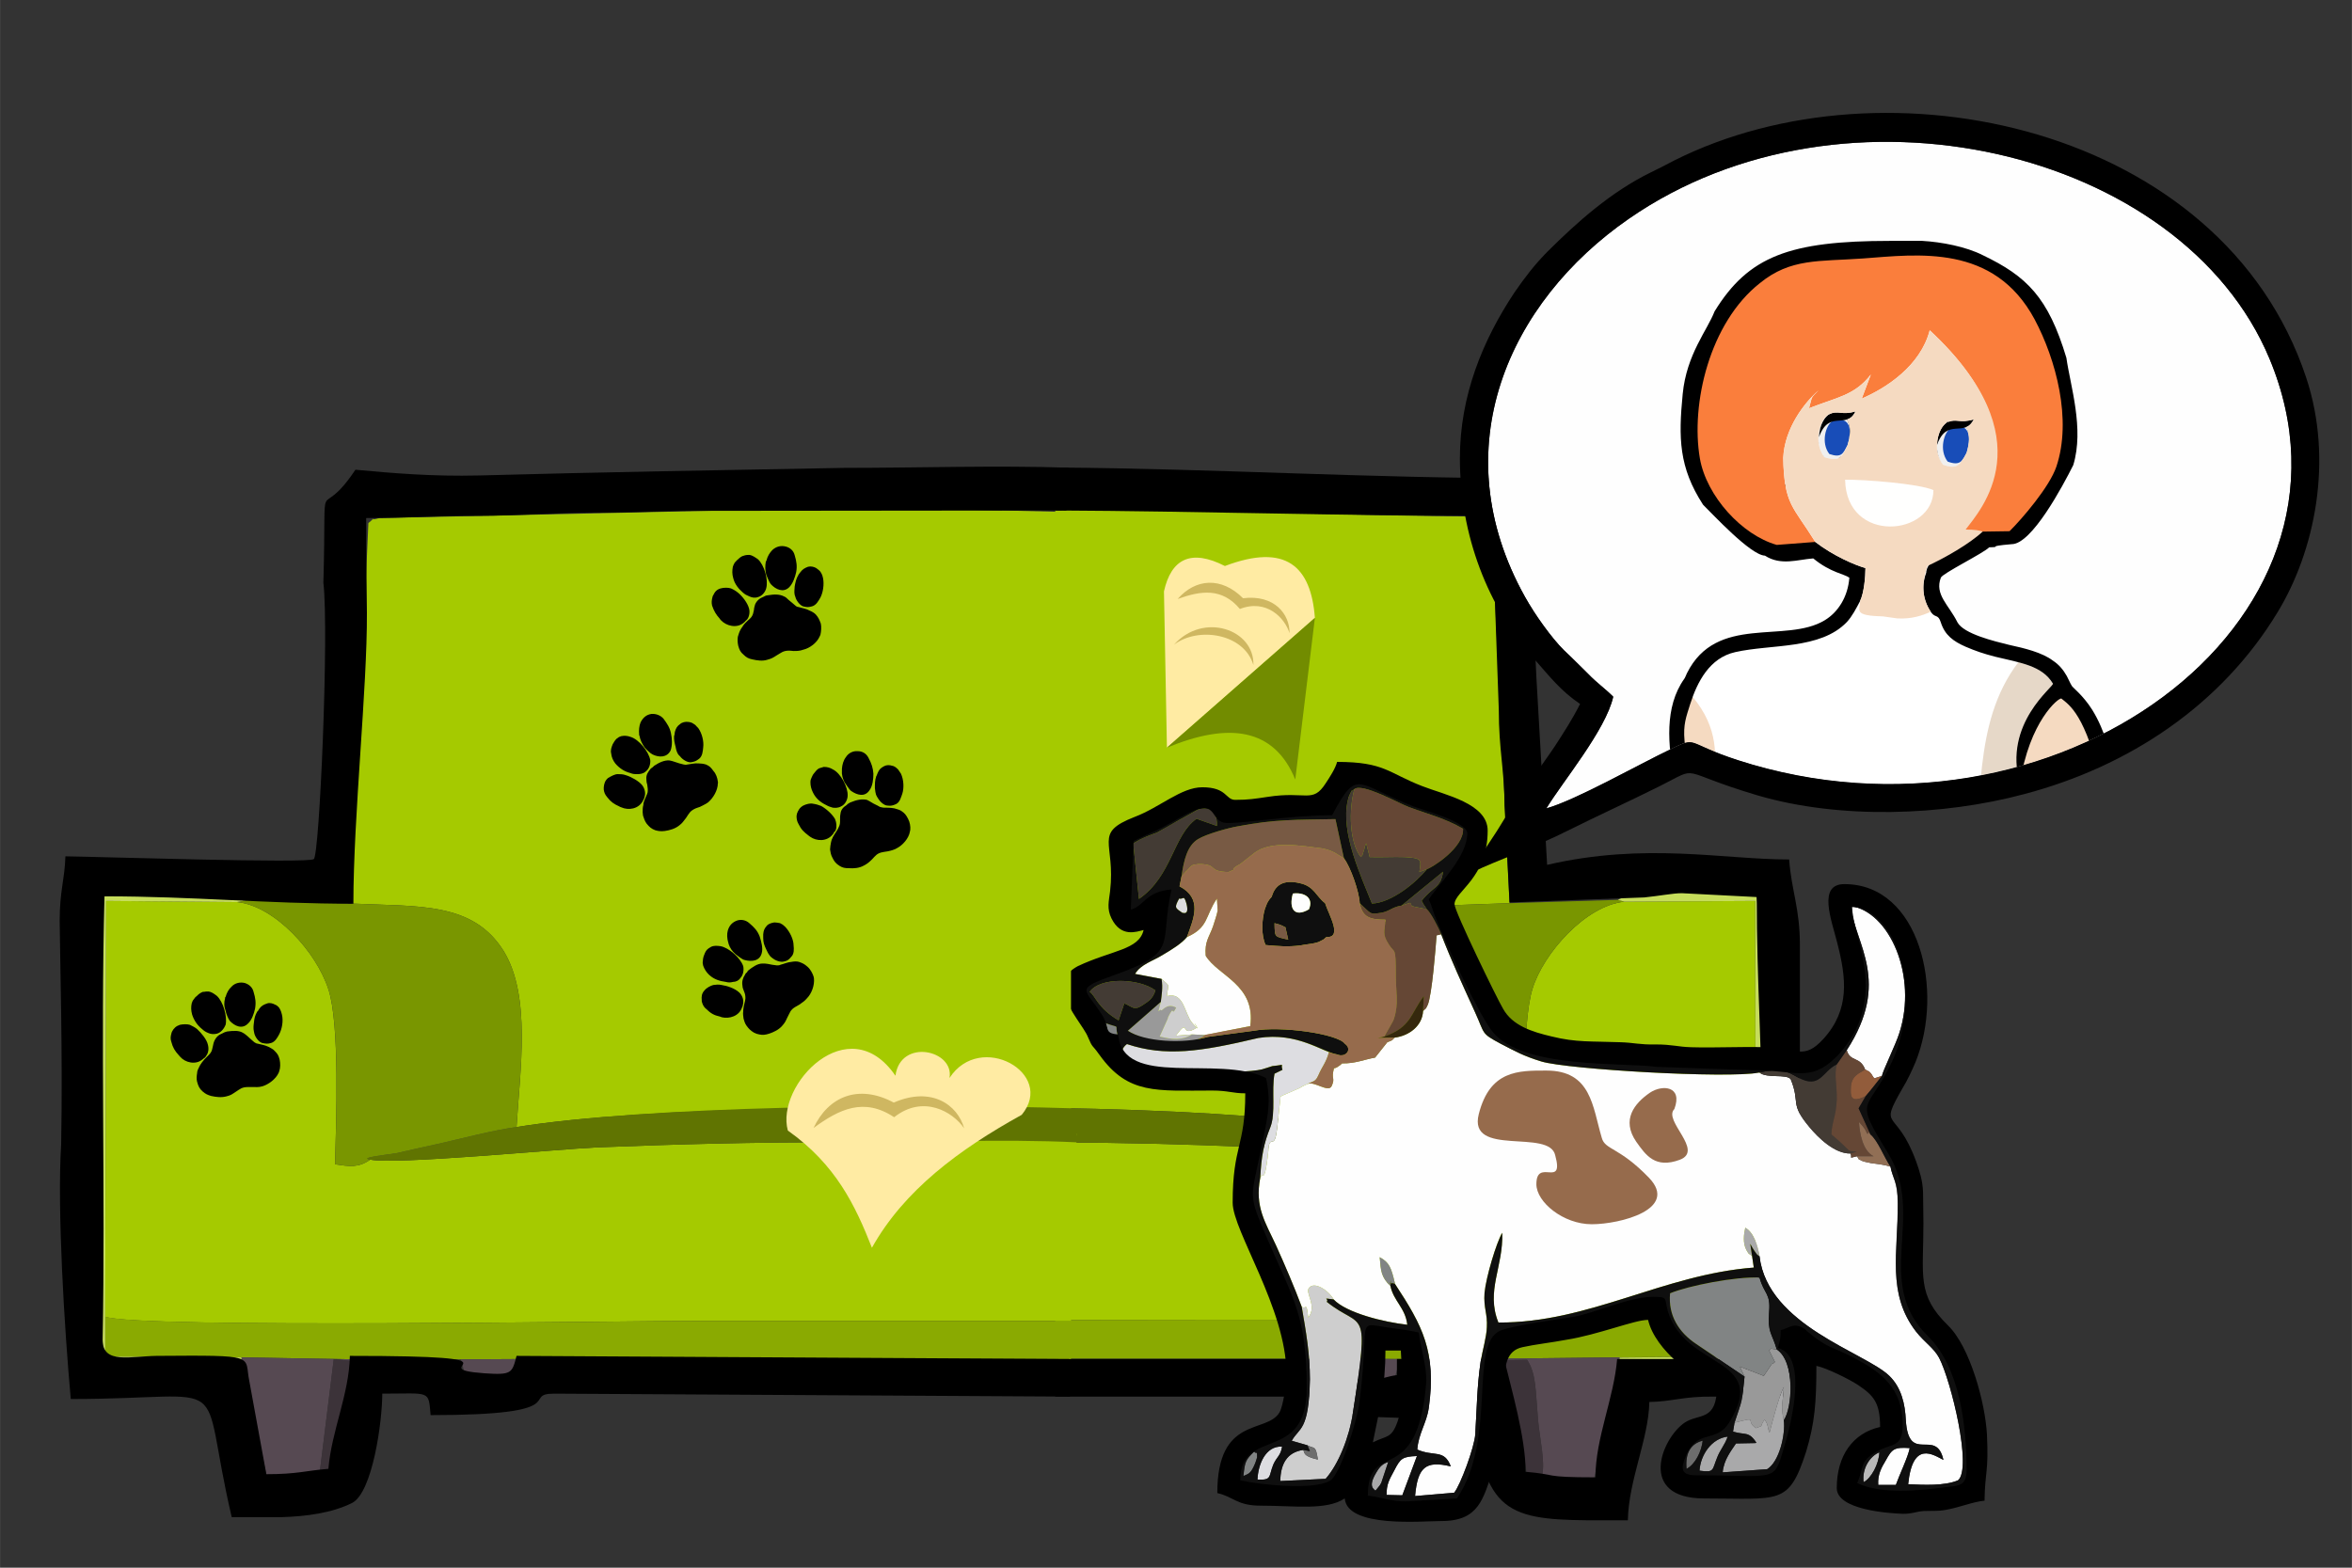 <?xml version="1.0" encoding="UTF-8"?> <!-- Creator: CorelDRAW X8 --> <svg xmlns="http://www.w3.org/2000/svg" xmlns:xlink="http://www.w3.org/1999/xlink" xml:space="preserve" width="127mm" height="84.667mm" style="shape-rendering:geometricPrecision; text-rendering:geometricPrecision; image-rendering:optimizeQuality; fill-rule:evenodd; clip-rule:evenodd" viewBox="0 0 12700 8467"><rect x="0" y="0" width="12700" height="8467" fill="#333333" stroke="none"/> <defs> <style type="text/css"> <![CDATA[ .fil53 {fill:none} .fil7 {fill:black} .fil34 {fill:#0179BD} .fil27 {fill:#020101} .fil35 {fill:#0661A1} .fil41 {fill:#080404} .fil15 {fill:#0F0F0F} .fil50 {fill:#184DB8} .fil48 {fill:#262628} .fil20 {fill:#35280D} .fil6 {fill:#3C3339} .fil14 {fill:#433B34} .fil4 {fill:#564952} .fil2 {fill:#607401} .fil11 {fill:#654735} .fil21 {fill:#6D6D6D} .fil29 {fill:#6E3A02} .fil56 {fill:#728C00} .fil12 {fill:#785A44} .fil3 {fill:#799600} .fil26 {fill:#7A4202} .fil10 {fill:#818484} .fil1 {fill:#8AAA01} .fil42 {fill:#915518} .fil18 {fill:#916F55} .fil19 {fill:#925C3B} .fil44 {fill:#943509} .fil23 {fill:#966B4C} .fil28 {fill:#994F01} .fil13 {fill:#999999} .fil52 {fill:#A29373} .fil0 {fill:#A5CA00} .fil16 {fill:#A9A9AA} .fil45 {fill:#AAA9A9} .fil25 {fill:#B15C01} .fil22 {fill:#B9B9B9} .fil39 {fill:#BA7F43} .fil5 {fill:#C6DD5B} .fil24 {fill:#C96903} .fil9 {fill:#CECECE} .fil55 {fill:#CFB761} .fil31 {fill:#DB740D} .fil46 {fill:#DCDCDB} .fil17 {fill:#DDDDE1} .fil38 {fill:#E6D8C8} .fil32 {fill:#E77E13} .fil49 {fill:#F0F0F0} .fil40 {fill:#F3F3F3} .fil37 {fill:#F4E8C9} .fil43 {fill:#F58262} .fil36 {fill:#F5DAC1} .fil51 {fill:#FA7E3C} .fil30 {fill:#FA9837} .fil8 {fill:#FEFEFE} .fil54 {fill:#FFEBA3} .fil47 {fill:#FFFFFE} .fil33 {fill:white} ]]> </style> <clipPath id="id0"> <path d="M8711 3763c-40,180 -276,462 -361,603 158,-44 500,-238 670,-319 151,-73 74,-36 363,58 1696,549 3469,-734 2872,-2167 -473,-1135 -2298,-1562 -3459,-757 -651,450 -1008,1242 -562,2042 52,94 145,224 211,289 44,41 85,83 129,126 52,54 89,77 137,125l0 0z"></path> </clipPath> </defs> <g id="Слой_x0020_1">  <g id="_2215900833664"> <path class="fil0" d="M5698 5984c584,10 1156,40 1557,99 -4,-315 -77,-682 77,-943 161,-274 427,-245 819,-262l-100 -2088c-780,-2 -1564,-41 -2353,-45l0 3239z"></path> <path class="fil0" d="M5698 7129c1261,-2 2522,-3 3782,3l-2 -2266 -707 4c-210,21 -438,280 -496,471 -58,184 -45,730 -33,947 -93,13 -166,21 -230,-27 -212,32 -977,-56 -1257,-66 -351,-15 -704,-24 -1057,-25l0 959z"></path> <path class="fil1" d="M5698 7338l1528 0 334 2 554 -2 632 -7 740 -6 -6 -193c-1260,-6 -2521,-5 -3782,-3l0 209z"></path> <path class="fil2" d="M5698 6170c353,1 706,10 1057,25 280,10 1045,98 1257,66l46 -10 -803 -168c-401,-59 -973,-89 -1557,-99l0 186z"></path> <path class="fil3" d="M8151 4878c-392,17 -658,-12 -819,262 -154,261 -81,628 -77,943l803 168 -46 10c64,48 137,40 230,27 -12,-217 -25,-763 33,-947 58,-191 286,-450 496,-471l-35 -10 -585 18z"></path> <path class="fil4" d="M8327 7968c31,27 6,15 66,27 13,2 54,2 69,2 46,2 93,0 143,0l139 -649 2 -17 -632 7 6 8 126 -2c50,79 44,155 60,334 9,93 38,218 21,290l0 0z"></path> <path class="fil5" d="M8771 4870l707 -4 2 2266 6 193 -740 7 -2 16 742 -4c36,-116 34,-2379 -2,-2503 -149,-17 -647,-42 -748,19l35 10 0 0z"></path> <path class="fil6" d="M8327 7968c17,-72 -12,-197 -21,-290 -16,-179 -10,-255 -60,-334l-126 2 126 608c79,39 -4,10 81,14l0 0z"></path> <path class="fil4" d="M7560 7340l-334 -2c58,153 139,110 303,110l31 -108z"></path> <path class="fil7" d="M9486 7340l-754 0c-17,211 -117,427 -117,639 -292,0 -199,-15 -377,-30 0,-184 -77,-447 -116,-609l-579 0 0 87c-87,8 -240,99 -290,-87l-1555 0 0 203 1352 0c178,0 -112,116 638,116l31 -114 229 -2c51,612 172,664 626,668l216 0 0 0c4,-218 112,-438 116,-639 126,-2 180,-31 348,-29 135,0 270,0 407,0 12,-151 58,-220 58,-406l0 -2031c0,-203 -46,-296 -58,-464 -359,0 -774,-94 -1307,29l-58 -1014c-19,-371 -29,-697 -29,-1074 -874,0 -1706,-52 -2569,-58l0 232c796,4 1524,29 2337,29 0,135 18,122 29,234l29 811c0,222 31,328 31,520l27 523 728 -27c79,-8 157,-23 201,-23l406 21c0,462 29,840 29,1277 0,421 -29,774 -29,1218z"></path> <g id="_2218161383472"> <g> <path class="fil8" d="M7684 5461c-4,79 -74,133 -153,143 -19,19 -9,12 -40,25l-66 83c-58,10 -108,33 -178,31 -13,12 -7,8 -27,21 -2,2 -13,6 -17,6 -16,60 8,50 -12,95 -17,40 -96,-29 -131,-10 -10,4 -33,15 -41,21l-94 41c-2,0 -8,6 -10,4l-19 175c-14,114 -33,39 -45,93 0,2 -15,191 -36,157 -2,-2 -6,11 -10,15 -31,158 29,243 85,365 48,106 97,222 139,332 23,18 25,-35 35,58 50,-62 -18,-133 4,-160 29,-37 106,13 133,62 68,73 272,123 398,137 -10,-91 -74,-128 -91,-209 -50,-48 -52,-81 -58,-156 52,29 62,54 83,145 147,224 224,365 182,670 -12,81 -56,139 -62,224 91,40 145,-4 181,91 -137,-33 -179,5 -193,160l211 -18c33,-40 110,-247 114,-316 9,-143 9,-255 29,-392 11,-64 31,-132 33,-186 5,-71 -18,-104 -12,-185 8,-85 64,-272 95,-325 7,186 -89,313 -20,485 491,2 887,-259 1379,-297l-9 -62c-26,-21 -12,-2 -31,-33 -20,-37 -14,-85 -6,-120 46,24 69,101 77,155 43,373 572,519 701,645 66,64 85,154 89,239 15,244 164,37 203,215 -54,-27 -166,-108 -191,131 83,4 197,10 270,-21 77,-66 -37,-535 -102,-661 -29,-54 -78,-83 -124,-141 -160,-206 -98,-430 -100,-693 0,-120 -27,-133 -39,-199 -33,-10 -60,-13 -104,-19 -16,-4 -35,-6 -49,-12 -32,-15 -9,-4 -29,-25 -50,12 -21,10 -34,-15 -85,2 -174,-85 -222,-143 -109,-130 -47,-128 -101,-259 -27,-29 -123,-2 -170,-35 -170,33 -1035,-17 -1176,-60 -95,-29 -139,-54 -220,-96 -108,-58 -83,-49 -139,-172 -66,-145 -126,-274 -182,-419l-25 6c-4,59 -25,326 -48,376 -14,29 -6,12 -25,33l0 0z"></path> <path class="fil9" d="M7029 7058c23,137 44,249 44,392 -5,282 -59,259 -98,331l85 25c37,21 44,-4 56,77 -85,-19 -70,-39 -79,-52 -89,13 -122,77 -124,168l245 -12c70,-79 128,-226 147,-355 93,-597 54,-444 -141,-601 14,-19 -33,-21 37,-13 -27,-49 -104,-99 -133,-62 -22,27 46,98 -4,160 -10,-93 -12,-40 -35,-58z"></path> <path class="fil10" d="M9420 7435l-25 -54 129 50 43 -64c2,0 6,-4 9,-4 2,-2 6,-5 8,-7l-31 -62c23,-16 -11,-10 41,-6 -27,-93 -50,-87 -41,-205 8,-100 -27,-92 -52,-183 -131,-6 -384,44 -483,85 -11,118 45,210 141,274l261 176 0 0z"></path> <path class="fil8" d="M6409 5061c-29,35 -79,66 -135,99 -50,31 -114,48 -145,100l143 27c48,45 37,18 29,93 93,-25 93,93 137,145 68,83 -17,-47 25,25 -96,62 -35,-62 -114,44l87 -7 72 3 243 -48c31,-224 -174,-270 -240,-380 -7,-78 18,-99 39,-159 6,-19 21,-63 25,-85l-4 -65c-65,96 -44,156 -162,208l0 0z"></path> <path class="fil8" d="M9972 5672c18,65 72,32 99,104 35,21 8,-2 33,23 2,4 15,25 17,25l41 -13c3,-24 75,-170 94,-232 99,-307 -52,-655 -264,-686 27,209 220,408 -20,779l0 0z"></path> <path class="fil11" d="M7705 4694c21,-4 201,-114 195,-218 -100,-58 -191,-79 -295,-118 -51,-19 -250,-131 -292,-96 -31,116 -27,286 35,367 17,-20 2,2 15,-31 10,-27 0,-12 14,-43l19 74c60,2 129,-2 189,0 95,5 89,15 79,81l41 -16 0 0z"></path> <path class="fil11" d="M7475 5598c145,-50 141,-123 213,-218l-4 81c19,-21 11,-4 25,-33 23,-50 44,-318 48,-376l25 -6c-15,-39 -58,-120 -77,-135l-77 -16c-2,0 -6,-2 -8,-8 0,-7 -4,-7 -6,-11l-46 15c-52,8 -68,33 -112,39 -62,10 -50,6 -114,-52 15,77 56,89 139,89 -4,65 -19,77 19,135 31,50 37,4 37,168 0,91 17,147 -10,232 -2,3 -2,7 -4,11l-48 85 0 0z"></path> <path class="fil12" d="M6380 4733l19 -21c2,-2 6,-8 10,-10 27,-29 23,-31 60,-35l21 0c87,6 31,39 143,43 68,-29 -4,0 45,-33 5,-2 9,-4 11,-6 4,-2 8,-4 10,-6l69 -54c91,-77 273,-40 371,-29 37,8 43,12 66,22l31 19c2,2 9,4 11,6 2,2 6,5 10,7l-46 -212c-207,4 -325,0 -528,39 -52,9 -170,42 -214,69 -58,35 -77,114 -89,201z"></path> <path class="fil13" d="M9420 7435c-15,143 -10,118 -54,249 137,-35 52,-12 116,29 48,-19 13,2 46,-46 23,29 14,44 27,71 14,-54 50,-195 77,-247 -3,79 -19,100 0,179 45,-63 64,-314 -38,-382 -52,-4 -18,-10 -41,6l31 62c-2,2 -6,5 -8,7 -3,0 -7,4 -9,4l-43 64 -129 -50 25 54 0 0z"></path> <path class="fil14" d="M7705 4694l-41 16c10,-66 16,-76 -79,-81 -60,-2 -129,2 -189,0l-19 -74c-14,31 -4,16 -14,43 -13,33 2,11 -15,31 -62,-80 -66,-251 -35,-367 -27,25 -2,-14 -23,25 -6,15 -8,15 -12,35 -42,175 74,415 130,558 108,-4 243,-118 297,-186l0 0z"></path> <path class="fil14" d="M9499 5793c48,33 143,6 170,35 54,131 -8,129 101,259 48,58 137,145 222,143l34 -10c-67,-8 -9,14 -137,-93 2,-67 25,-96 29,-187 2,-77 -15,-135 0,-191 -79,38 -89,135 -208,71 -66,-36 -91,-54 -211,-27l0 0z"></path> <path class="fil14" d="M6119 4555l31 300c180,-124 184,-344 311,-433l110 39c0,0 12,-122 -102,-89l-120 67c-4,2 -9,4 -11,6l-91 52c-48,18 -81,29 -128,58l0 0z"></path> <path class="fil15" d="M6981 4826c60,-8 114,21 87,85 -78,46 -110,-2 -87,-85zm-147 278c68,6 120,11 189,2 18,-4 56,-8 74,-12 27,-8 15,-2 36,-13 25,-12 12,-8 29,-20 89,4 14,-118 -7,-183 -49,-37 -58,-91 -136,-108 -92,-22 -135,13 -152,73 -10,12 -12,12 -25,35 0,0 -10,27 -12,31 -17,60 -21,141 4,195zm108 -91l14 62c-76,-18 -72,-10 -74,-89 27,8 29,6 60,23l0 4z"></path> <path class="fil16" d="M9366 7684l-8 48c64,20 85,-4 126,60 -2,2 -8,2 -8,2l-102 2c-24,37 -66,87 -72,156l240 -17c65,-39 100,-187 90,-265 -19,-79 -3,-100 0,-179 -27,52 -63,193 -77,247 -13,-27 -4,-41 -27,-71 -33,48 2,27 -46,46 -64,-41 21,-64 -116,-29l0 0z"></path> <path class="fil11" d="M9918 5749c-15,56 2,114 0,191 -4,91 -27,120 -29,187 128,107 70,85 137,93l-34 10c13,25 -16,27 34,15l91 0c-60,-31 -75,-125 -79,-185l17 19c31,35 24,58 35,37 2,-2 6,9 10,11l-64 -141 39 -67c-91,48 -81,-14 -81,-41 0,-75 59,-85 77,-102 -27,-72 -81,-39 -99,-104l-54 77z"></path> <path class="fil17" d="M6925 5778l-43 21c-17,91 8,212 -23,290 -35,87 -48,154 -54,272 4,-4 8,-17 10,-15 21,34 36,-155 36,-157 12,-54 31,21 45,-94l19 -174c2,2 8,-4 10,-4l94 -41c8,-7 31,-17 41,-21 35,-19 42,-10 60,-50 19,-45 40,-64 56,-122l0 0c-83,-33 -205,-104 -381,-77 -316,75 -502,102 -710,33 -24,19 -41,46 0,79 92,85 625,83 728,58l58 -19c79,-6 40,-16 54,21l0 0z"></path> <path class="fil14" d="M6071 5419c48,21 52,40 97,11 31,-21 56,-33 71,-81 -89,-66 -299,-73 -355,8 31,19 40,85 156,154l31 -92 0 0z"></path> <path class="fil13" d="M6508 5590l-72 -3c-54,34 -108,27 -174,11l41 -91c2,-5 4,-9 4,-13 38,-77 15,4 44,-52 -56,-29 -75,25 -83,13 -2,-4 -8,4 -13,6l13 -50 -178 156c89,60 323,101 418,23l0 0z"></path> <path class="fil9" d="M6268 5411l-13 50c5,-2 11,-10 13,-6 8,12 27,-42 83,-13 -29,56 -6,-25 -44,52 0,4 -2,8 -4,13l-41 91c66,16 120,23 174,-11l-87 7c79,-106 18,18 114,-44 -42,-72 43,58 -25,-25 -44,-52 -44,-170 -137,-145 8,-75 19,-48 -29,-93 8,47 0,89 -4,124z"></path> <path class="fil8" d="M10237 8020c19,-54 66,-151 75,-199 -85,-6 -96,6 -129,66 -23,38 -45,77 -41,133l95 0z"></path> <path class="fil8" d="M7651 7864c-79,3 -89,13 -122,77 -29,54 -42,75 -42,133l85 2 79 -212z"></path> <path class="fil18" d="M10026 6245c20,21 -3,10 29,25 14,6 33,8 49,12 44,6 71,8 104,19 -35,-52 -68,-141 -108,-174 -4,-2 -8,-13 -10,-11 -11,21 -4,-2 -35,-37l-17 -19c4,60 19,154 79,185l-91 0z"></path> <path class="fil19" d="M10075 5919c27,-31 52,-64 87,-108l-41 13c-2,0 -15,-21 -17,-25 -25,-25 2,-2 -33,-23 -18,17 -77,27 -77,102 0,27 -10,89 81,41z"></path> <path class="fil16" d="M9177 7943c81,11 67,-2 94,-68 16,-44 43,-71 58,-116 -87,10 -147,99 -152,184z"></path> <path class="fil20" d="M7475 5598l-38 8 94 -2c79,-10 149,-64 153,-143l4 -81c-72,95 -68,168 -213,218z"></path> <path class="fil17" d="M6790 7991c79,4 59,-15 85,-81 19,-43 40,-46 48,-97 -91,-5 -130,99 -133,178z"></path> <path class="fil14" d="M7568 4891l46 -15c2,4 6,4 6,11 2,6 6,8 8,8l77 16 -21 -31c0,-2 -4,-10 -8,-14 60,-79 104,-67 116,-158l-224 183z"></path> <path class="fil8" d="M7068 4911c27,-64 -27,-93 -87,-85 -23,83 9,131 87,85z"></path> <path class="fil16" d="M9461 6784l-10 -66c8,14 13,25 23,39 17,23 8,12 27,29 -8,-54 -31,-131 -77,-155 -8,35 -14,83 6,120 19,31 5,12 31,33z"></path> <path class="fil21" d="M9107 7933c48,-25 81,-96 87,-152 -66,17 -95,69 -87,152z"></path> <path class="fil10" d="M7508 6946l2 -31c-8,37 -4,4 23,20 -21,-91 -31,-116 -83,-145 6,75 8,108 58,156z"></path> <path class="fil22" d="M10063 8005c41,-20 83,-99 85,-161 -50,20 -95,87 -85,161z"></path> <path class="fil16" d="M7444 8030c2,-2 6,-6 8,-10 2,-4 4,-8 6,-10l38 -114c-29,10 -44,22 -65,58 -47,78 -10,89 -4,97l17 -21z"></path> <path class="fil10" d="M6714 7972c29,-14 39,-10 64,-70 0,0 10,-29 10,-31 0,-42 -2,-13 -16,-31 -46,45 -50,53 -58,132z"></path> <path class="fil12" d="M6942 5013l0 -4c-31,-17 -33,-15 -60,-23 2,79 -2,71 74,89l-14 -62z"></path> <path class="fil17" d="M6384 4930c2,-2 39,19 23,-48 -15,-54 -17,-22 -40,-29 -27,50 -22,50 17,77z"></path> <path class="fil21" d="M7037 7831c9,13 -6,33 79,52 -12,-81 -19,-56 -56,-77l13 31 -36 -6z"></path> <path class="fil10" d="M5967 5525c38,83 -27,44 69,69 -21,-69 22,-36 -69,-69z"></path> <path class="fil21" d="M9671 7249c10,-42 -27,-40 37,-27 -23,-32 4,-11 -31,-34 -35,-22 -10,-4 -50,-6l44 67z"></path> <path class="fil15" d="M7572 8076l-85 -2c0,-58 13,-79 42,-133 33,-64 43,-74 122,-77l-79 212zm-145 -25c-6,-8 -43,-19 4,-97 21,-36 36,-48 65,-58l-38 114c-2,2 -4,6 -6,10 -8,12 -17,21 -25,31zm2636 -46c-10,-74 35,-141 85,-161 -2,62 -44,141 -85,161zm174 15l-95 0c-4,-56 18,-95 41,-133 33,-60 44,-72 129,-66 -9,48 -56,145 -75,199zm-3523 -48c8,-79 12,-87 58,-132 14,18 16,-11 16,31 0,2 -10,31 -10,31 -25,60 -35,56 -64,70zm76 19c3,-79 42,-183 133,-178 -8,51 -29,54 -48,99 -26,64 -6,83 -85,79zm2317 -58c-8,-83 21,-135 87,-152 -6,56 -39,127 -87,152zm70 10c5,-85 65,-174 152,-184 -15,45 -42,72 -58,116 -27,66 -13,79 -94,68zm417 -655c102,68 83,319 38,382 10,78 -25,226 -90,265l-240 17c6,-69 48,-119 72,-156l102 -2c0,0 6,0 8,-2 -41,-64 -62,-40 -126,-60l8 -48c44,-131 39,-106 54,-249l-261 -176c-96,-64 -152,-156 -141,-274 99,-41 352,-91 483,-85 25,91 60,83 52,183 -9,118 14,112 41,205l0 0zm-3509 -1570c-41,-33 -25,-60 0,-79 208,69 394,42 710,-33 211,-33 344,75 425,89 45,19 85,-27 41,-58 -39,-54 -346,-97 -491,-70l-247 33c-131,39 -344,27 -433,-33l178 -156c4,-35 12,-77 4,-124l-143 -27c31,-52 95,-69 145,-100 56,-33 106,-64 135,-99 37,-102 85,-208 -40,-274l11 -54c12,-87 31,-166 89,-201 44,-27 162,-60 214,-69 203,-39 321,-35 528,-39l46 212c35,45 83,182 85,242 64,58 52,62 114,52 44,-6 60,-31 112,-39l224 -183c-12,91 -56,79 -116,158 4,4 8,12 8,14l21 31c19,15 62,96 77,135 56,145 116,274 182,419 56,122 31,114 139,172 81,42 125,67 220,96 141,43 1006,93 1176,60 120,-27 145,-9 211,27 119,64 129,-33 208,-71l54 -77c240,-371 47,-570 20,-779 212,31 363,379 264,686 -19,62 -91,208 -94,232 -35,44 -60,77 -87,108l-39 67 64 141c40,33 73,122 108,174 13,66 40,79 40,199 2,263 -61,487 99,693 46,58 95,87 124,141 65,126 179,595 102,661 -72,31 -187,25 -269,21 24,-239 136,-158 190,-131 -39,-178 -188,29 -203,-215 -4,-85 -23,-175 -89,-239 -129,-126 -657,-272 -701,-645 -19,-16 -10,-6 -27,-29 -10,-14 -15,-25 -23,-39l19 128c-492,38 -888,299 -1379,297 -69,-172 27,-299 21,-485 -32,53 -88,240 -96,325 -6,81 17,114 13,185 -2,54 -23,122 -34,186 -20,137 -20,249 -29,392 -4,69 -80,276 -114,316l-211 18c14,-155 56,-193 193,-160 -36,-95 -90,-51 -181,-91 6,-85 50,-143 62,-224 42,-305 -35,-446 -182,-670 -27,-16 -31,17 -23,-20l-2 31c17,81 81,118 91,209 -126,-14 -329,-64 -398,-137 -70,-8 -23,-6 -37,13 195,157 234,4 141,601 -19,129 -77,276 -147,355l-245 12c2,-91 35,-155 124,-168l36 7 -13 -32 -85 -24c40,-73 93,-50 98,-332 0,-143 -21,-255 -44,-392 -41,-110 -91,-226 -139,-332 -56,-122 -116,-207 -85,-365 6,-118 19,-185 54,-272 31,-78 6,-199 23,-290l43 -21c-14,-37 23,-27 -54,-20 0,0 -56,18 -58,18 -103,25 -636,27 -728,-58l0 0zm-118 -193c91,33 48,0 69,69 -96,-25 -31,14 -69,-69zm-83 -168c56,-81 266,-74 355,-8 -15,48 -40,60 -71,81 -45,29 -49,10 -97,-11l-31 92c-116,-69 -125,-135 -156,-154l0 0zm523 -475c16,67 -21,46 -23,48 -39,-27 -44,-27 -17,-77 23,7 25,-25 40,29zm1298 -188c-54,68 -189,182 -297,186 -56,-143 -172,-383 -130,-558 4,-20 6,-20 12,-35 21,-39 -4,0 23,-25 42,-35 241,77 292,96 104,39 195,60 295,118 6,104 -174,214 -195,218l0 0zm-1586 -139c47,-29 80,-40 128,-58 33,-19 69,-38 102,-58l120 -67c114,-33 102,89 102,89l-110 -39c-127,89 -131,309 -311,433l-31 -300 0 0zm3552 2694l-44 -67c40,2 15,-16 50,6 35,23 8,2 31,34 156,178 552,159 502,522 -14,8 -216,50 -234,239 0,0 -9,41 10,68 96,89 546,64 676,4 44,-228 -14,-516 -97,-723 -42,-104 -65,-100 -121,-160 -251,-270 -8,-604 -176,-927 -149,-288 -164,-216 -85,-334 73,-106 141,-247 162,-404 52,-409 -189,-718 -409,-668 -29,166 226,504 -45,809 -131,145 -162,72 -394,68 -168,-4 -342,0 -506,-12 -355,-29 -598,22 -869,-150 -67,-41 -330,-641 -340,-688 64,-100 354,-369 87,-490 -93,-41 -187,-64 -284,-103 -129,-52 -160,-106 -324,-98l-106 168c-89,6 -178,6 -263,15 -95,8 -170,27 -269,31 -81,-129 -177,-83 -285,-19 -377,224 -265,2 -277,388 -3,60 -40,155 10,201 89,58 112,-50 189,-79 0,65 -19,119 -34,175 -20,76 -33,74 -105,107 -83,40 -249,87 -307,129 -21,143 33,151 93,222 19,45 33,133 79,133 72,286 591,128 798,219 31,206 -91,450 -72,635 16,162 398,695 259,1134 -27,89 -139,112 -214,141 -76,29 -128,137 -122,249 106,64 226,56 371,54 210,-6 208,10 282,-145 131,-274 110,-371 145,-711l177 27c49,136 31,414 -40,514 -56,81 -106,39 -174,124 -39,48 -85,131 -75,214 94,68 249,62 386,58 207,-6 214,-6 274,-170 66,-178 58,-149 72,-365 9,-102 17,-294 54,-375 46,-29 338,-69 421,-85 114,-23 318,-104 409,-104 81,325 361,315 394,429 12,37 -21,120 -37,147 -65,121 -148,17 -231,177 -134,257 121,217 340,215 185,-2 218,13 270,-137 56,-157 147,-539 -2,-642l0 0z"></path> <path class="fil23" d="M6770 5567c145,-27 452,16 491,70 44,31 4,77 -41,58 -13,-2 -27,-6 -44,-12 -16,58 -37,77 -56,122 -18,40 -25,31 -60,50 35,-19 114,50 131,10 20,-45 -4,-35 12,-95 4,0 15,-4 17,-6 20,-13 14,-9 27,-21 70,2 120,-21 178,-31l66 -83c32,-13 21,-6 40,-25l-94 2 38 -8 48 -85 4 -11c27,-85 10,-141 10,-232 0,-164 -6,-118 -37,-168 -38,-58 -23,-70 -19,-135 -83,0 -124,-12 -139,-89 -2,-60 -50,-197 -85,-242l-10 -7 -11 -6 -31 -19c-23,-10 -29,-14 -66,-22 -98,-11 -280,-48 -371,29l-69 54 -10 6 -11 6c-49,33 23,4 -45,33 -112,-4 -56,-37 -143,-43l-21 0c-37,4 -33,6 -60,35l-10 10 -19 21 -11 54c125,66 77,172 40,274 118,-52 97,-112 162,-208l4 65c-4,22 -19,66 -25,85 -21,60 -46,80 -40,159 67,110 272,156 241,380l-243 47c-10,9 -22,17 -37,23 19,-4 35,-8 52,-12l247 -33 0 0zm327 -473c-18,4 -56,8 -74,12 -69,9 -121,4 -189,-2 -25,-54 -21,-135 -4,-195 2,-4 12,-31 12,-31 13,-23 15,-23 25,-35 17,-60 60,-95 152,-73 78,17 87,71 136,108 21,65 96,187 7,183 -17,12 -4,8 -29,20 -21,11 -9,5 -36,13z"></path> </g> <path class="fil7" d="M7413 7790l47 -228c13,-87 21,-179 21,-268l83 0c2,108 41,203 -17,382 -33,95 -58,76 -134,114zm-1666 -2418l0 -81c11,-27 34,-52 73,-73 185,-87 330,-87 355,-195 -38,9 -121,42 -173,-62 -27,-54 -14,-95 -8,-147 31,-268 -95,-313 133,-402 137,-52 251,-160 365,-160 135,0 124,68 178,68 73,0 106,-6 174,-16 210,-33 243,37 314,-73 22,-33 53,-81 62,-116 257,0 276,60 460,131 120,47 353,93 353,240 0,257 -179,328 -179,398 0,38 230,511 262,564 51,92 157,125 263,150 133,33 214,25 369,31 75,2 104,14 193,12 89,0 118,13 191,15 132,4 269,-4 400,0 168,4 207,72 313,-44 145,-159 125,-329 75,-522 -31,-123 -106,-315 39,-315 407,0 541,576 384,962 -19,45 -42,95 -69,139 -134,234 -35,101 73,398 17,48 35,101 37,166l2 166c0,286 -37,387 133,553 118,114 201,417 210,589 10,204 -11,199 -13,357 -64,6 -135,37 -211,50 -46,8 -75,4 -119,6 -45,4 -58,15 -110,15 -87,-3 -358,-23 -358,-139 0,-175 87,-297 234,-330 0,-131 -35,-170 -118,-226 -46,-31 -174,-94 -226,-104 0,199 -9,311 -56,465 -94,290 -141,251 -550,251 -361,0 -230,-324 -106,-409 77,-52 175,-4 175,-197 -112,-31 -334,-193 -372,-359 -76,2 -271,81 -441,108 -79,15 -170,25 -237,40 -178,39 -33,321 -159,665 -54,150 -73,274 -278,274 -106,0 -508,39 -523,-122 -99,66 -271,39 -454,39 -129,0 -145,-48 -234,-68 0,-421 267,-318 336,-436 20,-35 37,-153 37,-211 0,-345 -290,-770 -290,-921 0,-311 68,-301 68,-591 -68,0 -93,-15 -178,-15 -301,0 -454,23 -608,-191 -2,-2 -4,-6 -6,-8 -35,-50 -31,-27 -58,-91 -19,-48 -102,-141 -127,-228l0 0zm1968 -515c15,32 19,54 34,92 60,151 234,529 311,624 161,201 701,164 885,189l519 18c219,-2 309,67 443,-64 42,-39 85,-97 112,-151 133,-272 -16,-523 -18,-666 62,2 89,21 126,52 195,166 201,545 89,784 -132,280 -213,182 -20,495 205,336 -83,695 213,985 174,170 210,484 210,726 0,87 -46,83 -112,91 -141,19 -349,40 -479,-22 41,-90 8,-112 105,-170 85,-48 141,-17 141,-148 0,-195 -120,-282 -251,-352 -126,-69 -147,-50 -265,-150 -19,-16 0,-6 -23,-18 -52,-29 -70,0 -120,12 0,54 -4,56 -15,96 166,43 71,419 29,551 -51,177 -43,137 -468,137 -83,0 -87,-33 -60,-99 62,-158 166,-69 238,-189 216,-355 -242,-282 -334,-602 -18,-66 4,-74 -79,-74 -130,0 -304,85 -429,108 -83,14 -321,45 -394,74 -174,71 -16,579 -236,907l-274 16c-75,2 -143,-25 -207,-31 0,-313 267,-29 315,-608 6,-87 -33,-199 -40,-273 -51,-13 -112,-19 -165,-27 -183,-27 -96,-52 -156,408 -12,94 -102,386 -158,419 -89,54 -387,21 -485,-2 0,-290 359,-89 359,-496 0,-389 -71,-479 -212,-806 -107,-251 -91,-212 -35,-485 29,-148 60,-243 27,-386 -261,-127 -773,60 -798,-235 -83,-6 -42,-37 -87,-105 -94,-148 -156,-137 78,-220 343,-123 229,-166 297,-458 -139,10 -147,89 -220,109l15 -371c114,-56 120,-50 246,-124 229,-133 150,27 262,27 112,0 344,-42 564,-42 139,-261 128,-168 446,-45 64,22 284,83 284,143 0,124 -150,269 -208,356l0 0z"></path> </g> <path class="fil23" d="M8350 5782c243,0 249,195 299,363 18,67 93,48 255,216 163,170 -156,251 -309,251 -154,0 -299,-120 -299,-216 0,-145 151,25 102,-155 -29,-148 -473,12 -413,-224 60,-237 214,-235 365,-235l0 0z"></path> <path class="fil23" d="M8835 6166c-81,-118 -10,-207 75,-265 66,-44 178,-36 131,89 -63,62 163,224 29,274 -133,49 -183,-25 -235,-98z"></path> <path class="fil8" d="M8711 3763c-40,180 -276,462 -361,603 158,-44 500,-238 670,-319 151,-73 74,-36 363,58 1696,549 3469,-734 2872,-2167 -473,-1135 -2298,-1562 -3459,-757 -651,450 -1008,1242 -562,2042 52,94 145,224 211,289 44,41 85,83 129,126 52,54 89,77 137,125l0 0z"></path> <g> </g> <g style="clip-path:url(#id0)"> <g id="_2215900837152"> <path id="_1" class="fil24" d="M6363 8464c96,157 274,168 492,168 222,-2 444,-2 665,-6 1309,-19 2618,-17 3924,-42 1273,-25 2667,-2 3961,-2l999 0c150,2 158,-25 253,-79 148,-174 133,-174 133,-493l0 -467c-6,-64 -23,-50 -95,-75l35 50 -5062 48c4,-67 -2,-13 -17,-35 -54,64 19,6 -29,24 -2,0 -14,-12 -14,-14 -21,39 10,27 -139,25 -56,-2 -114,-2 -172,-2l-4894 -62c-129,0 -137,18 -133,-25l-56 10c-6,118 39,622 54,790 4,46 10,73 29,104l54 68c2,0 4,4 6,6 2,3 4,7 6,9l0 0z"></path> <path class="fil25" d="M5822 7012c-19,87 10,216 17,313l72 871 15 195 27 286 18 249 23 288 15 152c49,25 76,21 134,21 13,58 15,124 3,180l20 0 2 -185 1330 0c20,63 16,135 6,197l16 -41c3,-12 3,-50 3,-64 -3,-48 -7,-87 -5,-135 -22,16 -29,6 -18,14l-13 -311 166 0c15,17 8,-6 11,27 64,-58 118,-35 294,-33l1012 -2c448,8 906,-2 1356,0l239 -2 292 2 247 -2 282 0 249 0 276 -2 263 0 267 0 266 0 265 0 266 0 265 0 268 -2 265 0 266 0 265 0 268 0 265 0c102,-2 201,-23 270,31 -23,-66 -11,-12 10,-33l124 2 -6 232c-12,-29 -8,-8 -23,-21 15,61 25,54 17,127l87 6 8 -41 1224 0 -2 246c35,-39 18,-157 23,-209l170 0c10,-95 22,-189 33,-272 8,-79 2,-217 39,-273 -14,-88 58,-606 75,-735 27,-228 66,-495 77,-717 10,-127 56,-284 37,-415l-8 -60c-38,25 -289,-6 -359,-8 -183,-6 -844,41 -952,230 2,2 0,4 0,4 2,0 4,4 4,4l17 19c23,19 686,319 730,323 72,25 89,11 95,75l0 467c0,319 15,319 -133,493 48,-2 19,-6 40,13l-15 199c-854,20 -1735,2 -2592,2l-5186 -2c-226,0 -421,-11 -639,-11 -210,0 -417,11 -639,13 -182,0 -1186,8 -1286,-4 -2,-114 -31,-257 23,-249 -2,-2 -4,-6 -6,-8 -2,-3 -4,-7 -6,-7l-54 -68c-19,-31 -25,-58 -29,-104 -15,-168 -60,-672 -54,-790l56 -10 889 -284 23 -32c-35,-18 -83,-58 -126,-85 -295,-182 -911,-219 -1226,-161l-8 97 0 0z"></path> <path class="fil26" d="M16657 8503c-95,54 -103,81 -253,79l-999 0c-1294,0 -2688,-23 -3961,2 -1306,25 -2615,23 -3924,42 -221,4 -443,4 -665,6 -218,0 -396,-11 -492,-168 -54,-9 -25,135 -23,249 100,12 1104,4 1286,4 222,-2 429,-13 639,-13 218,0 413,11 639,11l5186 2c857,0 1738,18 2592,-2l15 -199c-21,-19 8,-15 -40,-13l0 0z"></path> <path class="fil24" d="M15965 7145l-17 -19c0,0 -2,-4 -4,-4 0,0 2,-2 0,-4 108,-189 769,-237 952,-230 70,2 321,33 359,8l8 60 23 0c-13,-54 -17,-62 10,-101 11,-19 40,-44 60,-50 21,-60 54,-85 44,-150 -10,-47 -48,-74 -91,-76 -98,12 -1259,-249 -1695,417 -43,66 -97,178 -116,255 -39,159 62,161 201,145 27,-42 50,-87 87,-137 36,-46 77,-81 102,-122l77 8 0 0z"></path> <path class="fil24" d="M5698 6587c-56,17 -81,141 -75,214 39,54 81,87 178,110l21 101 8 -97c316,-58 931,-21 1226,161 43,27 91,67 126,85l-22 32c56,-17 33,-17 68,18 62,58 64,139 145,174 193,83 278,-190 4,-481 -49,-52 -174,-137 -257,-172 -359,-145 -684,-182 -1076,-178 -71,0 -129,-2 -197,6 -104,15 -17,-12 -149,27l0 0z"></path> <polygon class="fil27" points="15579,9372 15577,9577 16809,9577 16811,9331 15587,9331 "></polygon> <path class="fil27" d="M6166 9567c29,17 123,10 158,12l1180 0c10,-62 14,-134 -6,-197l-1330 0 -2 185 0 0z"></path> <path class="fil28" d="M15791 5415l-73 17c-12,64 -10,508 -2,564l77 0 215 -10 -22 -253c-7,-38 -15,-110 -5,-154 -56,-91 40,-176 -89,-170l-101 6 0 0z"></path> <path class="fil28" d="M7070 5428l0 52 -2 251 -6 257 203 10 71 13 -4 -164 -2 -220 -7 -228 -203 0c-54,8 -16,-11 -50,29z"></path> <path class="fil29" d="M15712 5108l-8384 0 2 519 2 220 4 164 -71 -13c46,31 102,8 231,54 215,75 342,139 466,332l40 50c6,43 39,112 49,178 13,73 9,155 9,232 2,168 -65,120 -127,208 326,20 718,0 1049,-2 353,-5 701,-7 1052,-11 346,-6 717,8 1057,-8 390,-21 415,19 517,510 0,2 12,15 14,15 7,-3 11,-5 15,-5 2,-4 8,-10 14,-20 -22,-65 -78,-347 -47,-413 68,-131 286,-56 410,-54 332,10 678,-4 1012,-4 662,0 1359,8 2018,-13 -25,-103 -58,61 -106,-234 -4,-120 -6,-201 25,-309 31,-99 91,-147 116,-209 65,-34 226,-226 598,-272 45,-6 83,-2 116,-27l-77 0c-6,-46 -10,-747 -4,-888l0 0z"></path> <path class="fil30" d="M7842 4847l3270 0c212,0 384,166 384,371l0 1342c0,205 -172,371 -384,371l-3270 0c-212,0 -384,-166 -384,-371l0 -1342c0,-205 172,-371 384,-371z"></path> <path class="fil30" d="M11967 4847l3270 0c212,0 384,166 384,371l0 1342c0,205 -172,371 -384,371l-3270 0c-212,0 -384,-166 -384,-371l0 -1342c0,-205 172,-371 384,-371z"></path> <path class="fil31" d="M11956 6931l3293 0c206,0 372,-168 372,-371l0 -1342c0,-161 -104,-300 -249,-350 23,48 37,101 37,160l0 1341c0,204 -168,371 -371,371l-3295 0c-44,0 -85,-8 -123,-20 60,124 189,211 336,211l0 0z"></path> <path class="fil32" d="M15793 5996c-33,25 -71,21 -116,27 -372,46 -533,238 -598,272 -25,62 -85,110 -116,209 -31,108 -29,189 -25,309 48,295 81,131 106,234 -659,21 -1356,13 -2018,13 -334,0 -680,14 -1012,4 -124,-2 -342,-77 -410,54 -31,66 25,348 47,413 15,22 21,-32 17,35l5062 -48 -35 -50c-44,-4 -707,-304 -730,-323l-77 -8c-25,41 -66,76 -102,122 -37,50 -60,95 -87,137 -139,16 -240,14 -201,-145 19,-77 73,-189 116,-255 436,-666 1597,-405 1695,-417l-81 -58 2 4c-52,-15 -819,-471 -857,-525l-197 -12 -168 -2 -215 10 0 0z"></path> <path class="fil32" d="M6842 5990c-139,4 -161,27 -259,87 -145,87 -834,435 -885,510 132,-39 45,-12 149,-27 68,-8 126,-6 197,-6 392,-4 717,33 1076,178 83,35 208,120 257,172 274,291 189,564 -4,481 -81,-35 -83,-116 -145,-174 -35,-35 -12,-35 -68,-18l-890 284c-4,43 4,25 133,25l4894 62c58,0 116,0 172,2 149,2 118,14 139,-25 -102,-492 -127,-531 -516,-510 -341,16 -712,2 -1058,8 -351,4 -699,6 -1051,10 -332,3 -724,23 -1050,3 62,-88 129,-40 127,-208 0,-77 4,-160 -9,-232 -49,-305 -269,-460 -555,-560 -129,-46 -185,-23 -231,-54l-203 -10 6 -257 -10 0 -10 255 -206 4 0 0z"></path> <path class="fil31" d="M10923 6726l-2863 0c2,39 0,79 0,118 0,40 -2,67 -9,87l3074 0c205,0 371,-168 371,-371l0 -1342c0,-37 -4,-74 -15,-110 -33,-103 -112,-188 -211,-232 16,44 27,89 27,137l0 95 0 1247c0,203 -168,371 -374,371l0 0z"></path> <path class="fil7" d="M16958 9312l-116 0c-87,0 -66,160 -66,211l-1139 0c0,-64 23,-201 -87,-211 -2,-33 -6,-21 -4,-44 6,-41 14,-2 14,-51l0 -173c0,-12 -33,-76 -97,-76 -79,0 -104,12 -174,2 -87,-13 -1232,8 -1356,8l-4291 0c-56,0 -137,-6 -189,0l-1707 0c-43,0 -24,2 -56,10 -74,17 -253,-56 -261,85l11 231c2,72 29,43 29,219l-1263 0c0,-147 20,-192 -146,-192 0,-40 -4,-38 -8,-69l-39 -495c-4,-191 -38,-378 -48,-565 -8,-190 -33,-381 -48,-566l-47 -564c0,-60 14,-35 0,-105 -23,-117 -29,-92 -125,-133 -23,-11 -66,-40 -66,-69 0,-132 93,-180 220,-249l251 -141c151,-82 336,-174 470,-257 96,-58 104,-70 255,-70 301,0 210,-54 237,-243 19,-130 12,-216 12,-350l143 0c0,72 11,103 11,172l106 0 0 -461c62,0 91,9 126,-24 27,-25 19,-23 33,-54 58,-137 185,-189 347,-189l3189 0c151,0 276,60 332,184 39,90 62,83 176,83 102,0 66,-267 429,-267l3171 0c154,0 282,50 344,172 29,60 32,95 125,95l0 450c139,0 114,25 114,-143l135 -12 33 352c6,54 4,110 14,158 9,42 36,69 114,66 71,0 104,11 164,11 166,0 118,18 253,101l332 204c147,89 307,170 448,261 33,23 170,25 8,187 -31,33 -49,64 -49,114 -3,60 -5,12 -13,62 -85,581 -191,1816 -251,2335l0 0zm498 -2640l0 12c-2,48 -19,96 -46,133 -18,25 4,0 -23,23 -89,81 -43,54 -53,104 -127,697 -164,1524 -253,2241 -5,25 -7,52 -11,86 -19,132 -6,157 -180,157 0,60 -9,160 -44,185 -41,31 -581,14 -655,14 -52,0 -60,9 -104,11l-469 0c-118,-9 -97,-112 -97,-210 -60,-31 -91,-35 -93,-155 0,-56 16,-17 16,-56l0 -135c-2635,-15 -5269,-4 -7899,21l11 209c8,48 18,10 18,48l0 164c0,78 -62,114 -87,114l-1225 0 -2 0c-48,0 -102,-9 -129,-32 -56,-47 -31,-82 -31,-112 0,-107 -54,-22 -118,-82 -36,-34 -31,-75 -36,-137l-39 -479c-2,-40 -8,-112 -15,-158l-80 -954c-3,-99 -19,-218 -27,-315l-27 -394c-19,-46 -90,-33 -154,-106 -29,-35 -45,-66 -35,-126 8,-65 8,-90 35,-137 50,-92 322,-235 409,-280 25,-13 31,-19 56,-33l280 -150c338,-168 232,-211 640,-211l29 -411c7,-180 -10,-182 260,-182 -9,-92 -44,-233 45,-280 27,-13 79,-7 116,-7 9,-29 42,-80 61,-103 70,-81 184,-156 304,-156l3352 0c99,0 182,52 238,96 37,29 56,47 83,89 56,85 25,74 89,74 29,-120 212,-259 365,-259l3331 0c164,0 344,127 375,259 50,0 58,-10 89,15 79,62 36,153 36,290 145,0 253,-27 257,96 4,93 16,120 14,157 -6,56 11,108 15,160 4,62 10,104 10,162l106 0c234,0 205,6 307,74l869 521c31,14 56,19 78,46 25,29 36,64 38,99l0 0z"></path> <path class="fil33" d="M9111 3731c321,343 6,627 143,907 73,149 106,163 189,363 43,105 79,238 79,350 -2,100 6,60 -46,124 77,29 25,-8 42,59 4,10 0,56 0,68 -27,178 -81,301 -100,411l79 -11c379,-27 520,-25 869,73 128,35 246,74 381,108 191,51 226,58 405,0 25,-61 16,-25 27,-94 -320,-244 -299,-790 -287,-1194l44 -394c21,-46 2,-19 39,-46 -6,-16 -118,-201 -51,-452 12,-52 56,-114 89,-158 66,-89 76,-103 137,-107 -42,-158 -156,-177 -311,-216 -77,-21 -137,-35 -200,-62 -80,-36 -114,-60 -126,-141 -23,-33 0,-9 -50,-31 -56,24 -116,58 -218,51l-78 -10c-218,-4 -73,-56 -146,-141 -80,224 -215,241 -450,265 -275,27 -360,36 -460,278l0 0z"></path> <path class="fil34" d="M9497 6002l-42 38c-37,16 -564,124 -659,145 -255,54 -637,242 -475,543 2,4 4,8 6,10l27 44c13,21 25,33 29,35 89,54 127,38 288,222 104,118 79,44 168,131 131,124 191,116 216,203 2,4 4,4 6,10l226 175c380,284 699,562 1060,852 189,-44 247,-75 332,-205 -125,-195 -411,-687 -517,-801 -112,-122 -219,-203 -352,-280 -106,-60 -210,-101 -338,-126 -21,-4 -42,-9 -60,-13 -6,-2 -23,-6 -29,-10 -33,-13 -21,-4 -40,-21 772,-99 1180,152 1769,-232 44,-73 91,-145 100,-259 8,-94 4,-235 -60,-280 -179,58 -214,52 -405,0 -135,-34 -253,-73 -381,-108 -349,-98 -490,-100 -869,-73l0 0z"></path> <path class="fil35" d="M8064 6137l-104 -2c-216,108 -247,-21 -234,510 14,713 -17,1520 8,2180l116 39 37 4 254 6c20,-195 20,-230 80,-400 46,-128 104,-230 139,-357 228,-653 31,-875 -18,-1200 201,-35 118,-13 360,205 102,89 256,216 353,251 -25,-87 -85,-79 -216,-203 -89,-87 -64,-13 -168,-131 -161,-184 -199,-168 -288,-222 -4,-2 -16,-14 -29,-35l-27 -44c-2,-2 -4,-6 -6,-10 -162,-301 220,-489 475,-543 178,-40 516,-81 659,-145 -282,-56 -1066,70 -1391,97z"></path> <path class="fil36" d="M10975 4455c-6,125 204,701 257,836 204,522 359,473 880,811 352,230 276,128 674,439 81,65 278,181 423,123 -44,-48 -106,-42 -189,-75 52,-21 193,58 338,35 -37,-68 -178,-74 -238,-110 72,-20 234,71 379,36 -43,-71 27,-23 -187,-83 -56,-15 -120,-40 -168,-77 79,-35 287,139 417,73 -31,-83 -361,-144 -441,-251 116,-15 213,18 273,-58 -52,-40 -145,-15 -240,-44 -450,-139 -315,131 -687,-172 -230,-189 -419,-346 -657,-529 -91,-70 -139,-255 -189,-382 -56,-138 -116,-279 -153,-433 -60,-259 -121,-751 -318,-856 -60,4 -70,18 -136,107 -34,44 -77,106 -90,158 -66,251 46,436 52,452l0 0z"></path> <path class="fil36" d="M7744 5886c-18,31 -114,104 -143,156 -60,105 -72,78 36,288 72,58 207,-191 338,-189l89 -4c197,-172 410,-241 701,-344 155,-56 638,-226 711,-318 52,-64 44,-24 46,-124 0,-112 -36,-245 -79,-350 -83,-200 -116,-214 -189,-363 -137,-280 178,-564 -143,-907l-12 -2c-21,158 -81,106 -23,423 43,241 101,589 116,834 12,224 -27,205 -176,301 -96,60 -851,464 -961,495 -130,38 -130,67 -311,104z"></path> <path class="fil37" d="M7610 9635c267,745 759,-304 802,-315l-97 -124c-54,-46 -79,-62 -114,-129 -38,-66 -38,-143 -61,-193 -97,0 -138,-2 -253,-6l-37 -4 -116 -39c-4,132 66,742 -124,810l0 0z"></path> <path class="fil37" d="M10347 8410c46,58 46,83 97,162 152,184 229,340 239,603l12 340c131,-8 266,15 326,-99 106,-206 -224,-442 -60,-1106 -156,0 -114,-10 -183,-47l-99 -58c-85,130 -143,161 -332,205z"></path> <path class="fil38" d="M10899 3576c-258,340 -177,773 -266,1134 -6,27 -23,56 -50,83 -18,19 -41,38 -68,54 -35,21 -75,40 -122,52 -71,17 -152,21 -239,0 120,114 226,158 303,209 64,44 108,96 124,200 104,578 21,508 245,895 112,27 164,29 276,-4l33 -91c-44,-29 -100,-104 -129,-149 -159,-247 -161,-564 -161,-851 0,-29 0,-58 0,-87 0,-39 2,-81 4,-122 2,-17 4,-35 4,-52 2,-19 4,-35 6,-54 11,-95 23,-189 33,-276 5,-47 15,-66 48,-89 4,-4 10,-8 17,-12 -31,-71 -83,-222 -34,-413 13,-52 56,-114 90,-157 47,-63 66,-90 95,-102 0,0 -2,0 -2,-2 -33,-104 -108,-139 -207,-166l0 0z"></path> <path class="fil7" d="M7191 10338l2 -2c4,-10 6,-16 10,-24l2 -3c-8,11 -16,25 -23,38l9 -9zm549 -729l2 -17c31,-241 36,-494 36,-738 0,-71 -7,-114 -7,-183 0,-64 2,-133 0,-197 0,-33 -8,-43 -6,-85l0 -294c0,-133 6,-249 6,-378l0 -962c0,-153 -10,-311 17,-462 14,-54 272,-148 122,-129 -31,6 -209,114 -246,133 -9,-36 -44,-83 -59,-127 -12,-33 -8,-37 9,-64 33,-62 76,-104 124,-154 48,-47 71,-35 137,-58 50,-16 89,-37 133,-54 25,-8 45,-14 72,-22 94,-31 172,-81 260,-123l499 -261c102,-52 208,-116 303,-176 40,-25 71,-52 83,-104 10,-41 19,-118 8,-174l-35 -332c-21,-156 -93,-525 -102,-647 -8,-89 9,-129 30,-197 39,-122 105,-251 244,-282 195,-44 459,-13 602,-162 29,-31 51,-74 72,-114 21,-43 29,-131 29,-178 -54,-15 -172,-65 -271,-141 -92,-69 -166,-158 -162,-311 -135,0 -13,-11 -123,-54 -76,-31 -122,-69 -151,-143 -118,-303 48,-892 415,-971 43,-10 83,-14 133,-16 74,0 209,-19 282,-19 128,-2 255,-21 394,37 219,89 309,299 363,512 14,56 35,187 24,260 -10,85 -24,163 -70,219 -2,3 -75,67 -79,69 -29,19 13,77 -31,77 -21,137 -112,207 -183,273 -82,79 -147,141 -190,179 0,2 -23,27 -23,54 -23,58 -25,139 27,215 23,31 37,7 52,54 22,69 68,102 134,131 54,23 94,37 160,54 137,33 253,48 311,145 9,15 -271,214 -178,541 50,-338 211,-468 224,-460 43,35 130,85 218,466 27,119 45,231 72,349 44,187 147,431 220,618 21,56 39,97 66,145 50,89 141,143 222,205l384 307c12,13 14,13 29,25 99,77 187,176 309,224 131,50 220,-48 469,31 31,11 49,17 89,17l0 6c-58,0 -114,2 -162,15 25,87 149,138 226,174l141 58c15,6 15,8 25,14 -85,-6 -187,-91 -276,-83 -31,2 -64,25 -95,31 21,32 60,59 97,77 6,4 11,4 17,9l21 12c-48,0 -52,-8 -94,2 -25,4 -68,17 -89,25 19,25 56,29 75,52 -121,-27 -125,58 -210,6 -174,-106 -276,-228 -487,-332 -116,-60 -226,-133 -336,-205 -110,-71 -232,-135 -346,-201 -60,-36 -106,-63 -160,-106 -369,-282 -446,-1074 -595,-1300 -8,6 -15,10 -21,14 -33,23 -43,42 -48,89 -18,158 -47,345 -47,504 2,309 -15,666 161,938 29,45 85,120 129,149l-33 91c87,56 72,172 68,268 -4,45 -23,97 -39,132 -50,110 -75,117 -174,166 -129,69 -245,104 -398,125 -77,10 -243,25 -326,14 -95,-12 -234,-8 -340,-12 -35,0 -37,-6 -75,-6 -29,0 -58,0 -87,0l-332 20c-47,5 -110,19 -155,19 27,39 91,79 139,93 33,11 68,17 99,23 36,6 62,15 96,25 60,19 118,42 166,69 49,26 103,58 149,91 99,68 174,128 251,222 37,41 68,91 99,137l365 584c46,75 46,69 125,114 56,34 76,67 166,69 49,0 72,2 116,6 29,2 70,6 89,29 12,13 25,33 39,56l0 -25c0,-29 19,-54 44,-64 -15,-27 -31,-46 -75,-58 -191,-54 -217,-6 -290,-54 -46,-31 -102,-48 -131,-95 -58,-98 -114,-187 -174,-285 -64,-103 -230,-385 -313,-474 -131,-141 -278,-258 -456,-343 -27,-14 -52,-25 -79,-35l-87 -33c112,-25 556,6 688,6 359,0 540,-33 817,-195 63,-37 90,-81 119,-147 12,-27 16,-37 27,-66 35,-102 39,-266 -7,-365 -20,-40 -27,-17 -16,-61 6,-20 14,-53 14,-80 -45,-29 -81,-65 -114,-106l-62 -98c-89,-186 -112,-394 -114,-601 -2,-39 -10,-58 -8,-104 2,-37 8,-60 6,-105 0,-185 29,-301 29,-411 21,14 25,64 33,91 10,35 19,62 31,100 40,130 89,265 137,392 23,62 48,128 75,188 62,133 130,262 246,349 191,145 413,249 616,379l251 150c226,124 399,294 560,373 89,43 201,75 303,39 17,-6 25,-8 39,-14 15,-6 5,0 17,-9 4,-4 6,-6 8,-12 25,0 48,2 73,-2 16,-2 50,-8 68,-10 -4,-23 -16,-42 -27,-61 98,0 104,-14 170,-18 -4,-38 -24,-29 -27,-67 40,-2 48,-18 81,-25 -33,-141 -230,-163 -346,-221 -29,-17 -10,0 -19,-21 100,0 158,-23 204,-104 -61,-16 -38,-50 -164,-54 -170,-4 -276,-87 -463,-54 -141,25 -134,25 -296,-97 -141,-108 -307,-245 -442,-359 -14,-12 -29,-23 -43,-35 -71,-52 -162,-120 -222,-179 -50,-47 -85,-132 -112,-205 -56,-162 -121,-301 -172,-462 -77,-245 -104,-641 -243,-863 -50,-79 -106,-120 -110,-129 -10,-16 -17,-35 -27,-53 -19,-34 -44,-63 -75,-83 -58,-44 -153,-67 -236,-85 -77,-19 -247,-59 -280,-123 -46,-93 -124,-149 -89,-240 8,-23 232,-133 261,-164 81,-2 -31,-4 122,-17 108,0 276,-315 332,-427 60,-197 -16,-429 -37,-579 -98,-327 -214,-441 -452,-555 -91,-46 -222,-71 -326,-77l-174 0c-543,0 -765,83 -948,381 -39,102 -151,231 -172,446 -23,237 -21,396 110,598 50,49 257,273 334,275 87,56 176,21 261,15 94,77 166,83 195,104 -8,103 -60,186 -133,230 -211,128 -584,-35 -744,286 -2,4 -12,29 -15,31 -107,151 -89,359 -51,543 35,173 58,347 81,523 16,106 24,239 24,355 0,101 -91,124 -161,168 -71,43 -143,80 -216,120 -71,39 -145,77 -216,116l-222 114c-78,39 -141,73 -224,110 -20,8 -31,15 -56,23 -85,27 -161,66 -246,89 -36,10 -75,8 -98,31 -2,4 -10,15 -16,21 -17,16 -29,27 -46,43 -56,54 -133,143 -133,224 0,42 40,116 56,148 27,49 42,97 114,80 0,125 -10,515 2,606 11,56 9,243 0,301 -6,43 -8,1300 -2,1368 13,148 11,326 6,486 -2,72 -6,180 -16,292 37,2 66,31 66,68l0 112 0 1zm3482 -903c-6,-2 -10,-6 -16,-10l0 2 6 6 -6 0c0,2 0,7 -3,9 7,-2 13,-5 19,-7zm-522 270c-7,-35 -15,-64 -23,-89 -21,-71 -58,-141 -94,-197 -39,-60 -87,-114 -124,-176 -93,-152 -52,-115 -207,-237l-909 -728c-29,-25 -56,-39 -83,-64 -31,-25 -56,-44 -87,-69 -166,-130 -60,-45 -178,-120 -237,-147 -434,-386 -477,-415 -31,-20 -404,-340 21,-607 -168,66 -425,261 -123,605 -45,2 -124,-6 -120,27 33,255 164,461 126,747 -12,85 -22,172 -41,255 -64,261 -160,415 -232,651 -25,81 -33,160 -46,251 -6,56 -4,66 10,118 52,195 32,150 160,291 27,31 23,58 62,83 23,16 40,29 52,49 11,-25 35,-41 65,-41l10 0c-15,-27 -33,-48 -56,-64 -64,-44 -17,-34 -122,-135 -40,-38 -61,-81 -73,-139 -8,-27 -12,-54 -21,-79 -18,-58 15,-216 29,-272 71,-271 193,-421 264,-779 14,-75 33,-197 31,-276 -11,-278 -118,-529 -121,-614 102,-23 92,21 224,147 81,79 168,154 262,220 70,50 122,73 193,125 33,24 60,47 91,70 178,139 361,276 539,421l265 218c32,27 56,47 88,72 49,38 226,175 265,216 12,15 85,145 122,195 25,31 48,62 69,97 43,71 79,148 101,235 15,-6 27,-6 44,-6 17,0 31,4 43,14l1 0zm2503 -2503l14 4 -14 -4z"></path> <path class="fil7" d="M9385 5996l-135 -6c-280,0 -641,54 -925,85 -43,4 -93,12 -135,12 52,-68 378,-184 469,-220 58,-22 112,-39 172,-62 54,-18 108,-39 166,-60 104,-39 317,-122 408,-174 27,-17 71,-42 98,-54 0,102 -35,174 -58,255 -13,48 -56,187 -60,224zm197 -431c-6,105 -114,360 -114,406 39,0 66,-8 66,40 0,14 -176,51 -195,51 -207,0 -263,9 -460,19 -201,12 -861,68 -1056,139 100,-102 324,-191 357,-214 118,-76 249,-126 384,-178 269,-102 549,-185 806,-317 54,-29 116,-58 143,-77 33,-25 -122,-529 -215,-713 151,178 323,566 284,844l0 0z"></path> <path class="fil39" d="M11877 6156c-39,-11 -51,-2 -53,-19 16,-15 107,10 128,17 85,31 168,87 230,151 42,41 71,71 106,120 23,31 42,58 62,92 21,31 40,58 58,93 9,14 48,93 38,110 -21,37 -110,-143 -125,-168 -66,-110 -178,-247 -288,-322 -48,-33 -95,-58 -156,-74l0 0zm-64 900c8,-19 54,-46 73,-60 37,-29 20,-5 43,-25 15,-13 27,-19 38,-34 -133,-35 -291,-159 -355,-273 -15,-25 -21,-44 -31,-75 -27,-89 -8,-112 8,-72l35 82c17,34 42,75 61,98 12,17 20,27 37,41 8,9 10,11 19,21 24,25 83,67 118,85 68,40 143,67 230,85 37,9 102,23 139,23 27,0 54,-4 81,-2 29,0 43,6 70,12 9,-6 48,-12 60,-16 90,-27 175,-89 260,-139 18,-11 93,-44 114,-48 -19,-41 -52,-93 -79,-153 -6,-13 -25,-42 -17,-52 15,-13 21,8 27,19 9,10 15,18 23,31l44 68c4,-2 37,6 62,6 58,2 135,-25 187,-43 87,-33 107,-33 188,-15 21,4 58,6 71,8 -17,-33 -33,-161 4,-178l-33 -35c-29,-29 -67,-79 -85,-114 -42,-79 4,-149 49,-185 27,-20 54,-31 85,-50 83,-45 79,-78 19,-122 -64,-48 -170,-149 -207,-222 -17,-31 -31,-60 -35,-99 -11,-73 16,-83 26,-102 21,-31 -41,-81 -72,-118 -42,-52 -112,-156 -98,-232l-68 37c-23,14 -46,25 -71,35 -124,60 -313,125 -452,185 -74,33 -209,99 -286,139 -112,56 -199,118 -276,197 -68,70 -112,122 -161,211 -40,69 -71,156 -79,239 -6,54 4,52 -15,91 -49,102 -112,170 -161,265 -25,48 -46,102 -48,164 -4,94 21,106 110,104 -11,-98 -11,-141 0,-234 0,-15 -2,-25 8,-29 35,14 27,240 73,335 22,48 54,86 99,108 60,27 89,21 125,27 12,2 29,9 43,11l0 0z"></path> <path class="fil40" d="M14130 4851c-17,-10 -42,-14 -63,-25 -114,-58 -159,-174 -33,-240 37,-19 93,-29 139,-27 98,2 193,60 156,168 -27,72 -73,99 -135,120 -19,6 -8,6 -25,58 12,17 48,40 81,40 35,2 64,-15 85,-34 31,-27 50,-70 66,-114 6,-12 11,-31 23,-37 21,15 6,77 -2,100 -19,41 -48,72 -79,101 -16,17 -21,17 -25,33 -10,34 -20,54 -41,77 8,15 27,31 39,50 42,60 58,135 13,193 -71,89 -150,35 -191,37 -27,2 -54,0 -81,-4 -151,-23 -284,-73 -394,-170 -8,-8 -12,-11 -21,-21 -64,-64 -149,-149 -182,-251 -21,-64 6,-93 68,-68 100,41 139,143 380,139 51,-2 101,-11 141,-31 31,-17 74,-54 81,-94zm-1104 233l-10 2c58,39 -27,64 -44,85 -14,76 56,180 98,232 31,37 93,87 72,118 -10,19 -37,29 -27,102 5,39 19,68 36,99 37,73 143,174 207,222 60,44 64,77 -19,123 -31,18 -58,29 -85,49 -45,36 -91,106 -49,185 18,35 56,85 85,114l33 35c16,4 12,21 14,38 2,14 5,26 9,43 4,19 14,60 22,77l7 6c52,-6 70,33 108,48 22,10 45,6 70,8 25,0 48,4 68,12 40,13 75,34 121,36 37,4 77,0 112,6 16,2 21,4 25,17 4,12 -2,20 -7,29 5,43 -35,122 -16,244 6,50 8,58 43,94 29,29 29,51 42,95 25,4 50,6 75,4 -5,-21 -11,-45 -19,-62 -6,-8 -13,-19 -17,-25 -2,-4 -8,-10 -10,-12 -13,-25 25,-21 50,22 12,21 20,46 18,75 31,0 48,-6 75,-10 -2,-40 -21,-62 -44,-87 -12,-15 -18,-9 -16,-27 19,-11 43,18 54,29 23,23 21,35 35,62 54,-58 -79,-108 -118,-185 -46,-85 -4,-190 27,-263 66,-153 141,-294 209,-448 67,-153 123,-323 152,-504 22,-139 27,-243 22,-381 0,-32 7,-42 21,-63 23,-33 23,-16 38,-45 18,-36 -15,-7 24,-50l-10 -23c-17,-33 -41,-64 -54,-85 -43,-77 -48,-124 -19,-220 48,-153 63,-205 -53,-319 -9,-10 -17,-19 -27,-27 -58,-48 -119,-106 -177,-156 -128,-114 -226,-91 -290,63 -44,101 -64,217 -205,238 -146,23 -233,-48 -367,71 -25,20 -75,85 -90,130 -24,79 15,123 17,191 4,147 -126,120 -176,60 -13,-14 -17,-33 -27,-56 0,-2 -4,-10 -4,-10 -7,-8 2,-2 -9,-6l0 0z"></path> <path class="fil39" d="M13781 4345c-16,75 -149,87 -222,40 -33,-21 -27,-36 -6,-65 31,-45 71,-81 129,-83 76,-2 110,63 99,108zm392 -27c-10,-85 71,-108 116,-66 25,23 79,137 -29,131 -45,-2 -83,-21 -87,-65zm-1273 -719c50,-19 128,41 162,70 35,29 74,79 103,129 31,52 44,108 60,170 15,56 42,116 71,162 8,-7 25,-52 31,-67 8,-18 23,-62 35,-64 25,31 -52,207 -66,238 -19,38 -37,73 -58,104 -11,13 -64,83 -85,64 -6,-16 12,-39 18,-56 -4,-10 0,-2 -8,-10 -23,-19 -33,-35 -48,-66 -12,-27 -37,-118 -39,-154 -4,-39 -21,-89 -23,-108 -6,-45 -14,-112 -35,-153 -23,-52 -56,-127 -83,-174 -21,-33 -52,-65 -35,-85zm126 1485c11,4 2,-3 9,6 0,0 4,8 4,10 10,23 14,42 27,56 49,60 180,87 176,-60 -2,-68 -41,-112 -17,-191 15,-45 65,-110 90,-130 134,-119 221,-48 367,-71 141,-21 161,-137 205,-238 64,-154 162,-177 290,-63 58,50 118,108 177,156 10,8 18,16 26,27 117,114 102,166 54,319 -29,96 -24,143 19,220 13,21 37,52 54,85l10 23 7 -8c12,-25 47,-123 56,-148 62,-176 39,-195 -32,-332 -26,-51 -60,-95 -74,-145 -50,-168 -23,-443 -224,-587 -11,-8 -27,-14 -27,-27 29,-8 97,42 120,65l17 14c4,-12 10,-45 14,-60 17,-64 33,-110 60,-170 29,-64 75,-155 121,-187 -31,38 -60,94 -77,144 -2,8 -6,24 -10,27 -7,10 -13,6 -19,20 -15,35 -17,83 -35,114 -40,63 -25,81 -38,114 -8,23 -4,13 19,46 29,48 52,102 68,158 11,39 19,78 25,122 4,21 19,114 27,126 21,-20 52,-91 63,-126 14,-50 22,-102 39,-151 64,-183 209,-403 168,-577 -13,-50 -44,-91 -87,-106 -54,-14 -112,25 -141,48 -127,97 -187,218 -278,292 -35,27 -75,52 -135,56 -56,7 -116,-14 -170,-20 -164,-19 -394,60 -520,0 -42,-19 -83,-52 -115,-75 -62,-46 -99,-79 -157,-129 -17,-16 -29,-33 -46,-47l-70 -75c-38,-37 -87,-81 -152,-87 -62,-6 -101,29 -116,77 -21,72 17,265 35,338 61,234 135,398 264,593 31,45 0,35 -9,60 -24,73 -43,263 -41,342 6,137 31,131 -21,151l0 1z"></path> <path class="fil41" d="M14517 5233c-39,43 -6,14 -25,50 -14,29 -14,12 -37,45 -14,21 -21,31 -21,62 5,139 0,243 -22,382 -29,180 -85,350 -152,504 -68,153 -143,294 -209,448 -31,72 -73,178 -27,263 39,77 172,127 118,185 -15,-27 -12,-40 -35,-62 -11,-11 -36,-40 -54,-29 -2,18 4,12 16,27 23,24 42,47 44,87 -27,4 -44,10 -75,10 2,-29 -6,-54 -18,-75 -25,-43 -63,-47 -50,-22 2,2 8,8 10,12 4,6 11,17 17,25 8,16 14,41 18,62 -24,2 -49,0 -74,-4 -106,-23 -58,-91 -135,-156 -31,-25 -60,-31 -54,-91 6,-56 17,-72 2,-131 29,0 48,-4 71,-16 33,-15 37,-29 47,-40 5,-8 11,-16 7,-29 -17,0 -77,38 -106,44 -50,12 -83,-6 -118,31 -17,17 -29,66 -87,62 -48,-4 -63,-22 -123,-18 -6,-11 -14,-50 -16,-67 -11,-64 -44,-124 -61,-184 -8,-17 -18,-58 -22,-77 -5,-17 -7,-29 -9,-44 -2,-16 2,-33 -14,-37 -38,17 -21,145 -4,178 2,27 51,121 70,202 8,31 -2,93 -4,128 -15,114 0,235 58,332 15,25 39,54 52,83 17,41 -4,70 -42,79 5,-38 -8,-56 -24,-79 -48,-62 -69,-50 -52,-27 14,17 16,17 33,41 12,21 25,46 31,71 -25,4 -104,25 -126,23 -3,-27 -13,-60 -25,-81 -9,-17 -31,-50 -52,-50 -2,25 52,71 47,135 -43,4 -103,-6 -138,-23 -119,-56 -148,-191 -158,-325 -13,-179 -71,-272 -149,-413 -11,-17 -23,-35 -29,-52l-44 -68c-8,-13 -15,-21 -23,-32 -6,-10 -12,-31 -27,-18 -8,10 11,39 17,52 27,60 60,112 79,153 20,33 91,168 95,208 -35,8 -52,26 -95,26 -42,-2 -69,-8 -114,-2 -79,11 -112,34 -117,34 -10,2 -12,-2 -27,-2 -18,2 -20,18 -26,35 -13,0 -25,-2 -38,-2 -12,0 -23,4 -33,4 -6,-13 -6,-21 -12,-31 -23,-42 -38,-46 -67,-67 -27,-6 -41,-12 -70,-12 -27,-2 -54,2 -81,2 -38,0 -102,-15 -139,-23 -87,-18 -162,-45 -230,-85 -36,-19 -94,-60 -119,-85 -8,-10 -10,-12 -18,-21 -17,-14 -25,-24 -38,-41 -18,-23 -43,-64 -60,-98l-35 -83c-17,-39 -35,-16 -8,73 10,31 16,50 31,75 64,114 222,238 354,273 42,27 239,59 316,59 25,0 122,58 87,116 -4,-9 -9,-23 -13,-34 -6,-12 -12,-20 -20,-29 -7,-8 -42,-43 -61,-29 -8,15 7,19 17,27 27,25 44,56 46,98 -25,8 -56,21 -87,14 -7,-58 -36,-105 -90,-126 -8,-2 -18,-4 -22,0 -15,21 68,25 78,122 -68,-6 -143,-52 -195,-79 -149,-76 -155,-8 -209,-20 -15,-2 -31,-9 -44,-11 -35,-6 -64,0 -124,-27 -46,-22 -77,-60 -100,-108 -45,-95 -37,-321 -72,-335 -10,4 -8,14 -8,29 -11,93 -11,136 0,234 -90,2 -114,-10 -110,-104 2,-62 22,-116 47,-164 50,-95 112,-163 162,-265 19,-39 8,-37 15,-91 8,-83 39,-170 78,-239 50,-89 94,-141 162,-211 77,-79 164,-141 276,-197 77,-40 212,-106 286,-139 139,-60 328,-125 452,-185 25,-10 48,-21 71,-35l68 -37c17,-21 102,-46 44,-85l10 -3c52,-20 27,-14 21,-151 -2,-79 16,-269 41,-342 9,-25 40,-15 9,-60 -129,-195 -204,-359 -264,-593 -18,-73 -56,-266 -35,-338 15,-48 54,-83 116,-77 64,6 114,50 152,87l70 75c17,14 29,31 46,47 58,50 95,83 157,129 31,23 73,56 114,75 127,60 357,-19 521,0 54,6 114,27 170,20 60,-4 99,-29 135,-56 91,-74 151,-195 278,-292 29,-23 87,-62 141,-48 43,15 74,56 87,106 41,174 -104,394 -168,577 -17,49 -25,101 -40,151 -10,35 -41,106 -62,126 -8,-12 -23,-105 -27,-126 -6,-44 -14,-83 -25,-122 -16,-56 -39,-110 -68,-158 -23,-33 -27,-23 -19,-46 13,-33 -2,-52 38,-114 18,-31 20,-79 35,-114 6,-14 12,-10 18,-21 5,-2 9,-18 11,-26 16,-50 45,-106 77,-144 -46,32 -92,123 -121,187 -27,60 -43,106 -60,170 -4,15 -10,48 -14,60l-17 -14c-23,-23 -91,-73 -120,-65 0,13 16,19 27,27 201,144 174,419 224,587 14,50 47,94 74,145 71,137 94,156 31,332 -8,25 -43,123 -56,148l-6 8 0 0zm-3235 1495l0 58c9,19 6,40 19,62 41,73 118,63 180,60 17,27 13,56 69,119 77,85 240,110 356,78 17,-4 19,-8 38,-4 56,19 91,60 145,90 116,60 307,76 361,-59 4,-10 6,-24 10,-33 29,9 81,36 112,11 15,-11 17,-25 35,-36 11,-4 38,-4 56,-10 40,-15 90,-6 129,-2 64,10 70,0 120,-13 33,171 -4,268 98,397 18,24 35,37 66,53 29,15 46,32 81,42 64,23 147,23 218,12 68,-12 145,-29 180,-68 48,-54 27,-122 -6,-183 -71,-128 -127,-180 -108,-373 75,2 143,50 214,-6 18,-12 33,-35 43,-44 -6,94 -45,133 44,206 74,60 35,110 110,159 83,58 363,69 379,-87 4,-41 -14,-78 -33,-103 -44,-52 -120,-75 -122,-152 0,-60 66,-269 89,-317 39,-87 54,-102 97,-174l48 -89c23,-32 33,-50 50,-90 108,-259 157,-518 145,-806 -2,-50 -8,-73 12,-116 36,-73 44,-52 92,-179 64,-172 60,-280 -11,-441 -54,-123 -27,-98 21,-193 33,-65 44,-135 64,-208 40,-143 112,-253 154,-390 23,-78 35,-157 14,-240 -18,-71 -60,-135 -114,-160 -76,-33 -153,6 -205,42 -29,20 -52,39 -77,60 -77,68 -133,166 -189,220 -62,60 -99,78 -197,58 -97,-21 -151,-17 -250,-9 -83,7 -168,13 -251,19 -73,4 -38,17 -100,-25 -87,-54 -160,-101 -234,-172 -73,-66 -125,-145 -214,-195 -54,-29 -79,-25 -102,-35l-51 0c-15,8 -34,10 -48,18 -44,23 -71,67 -79,121 -10,66 10,166 21,234 25,145 64,278 116,402 25,61 54,121 85,175 17,29 31,56 48,83 8,14 18,27 27,39 8,12 20,23 14,41 -58,162 -60,280 -45,461 -50,14 -46,48 -44,74 -31,25 -97,56 -137,73 -116,52 -325,120 -452,166 -195,70 -386,151 -541,282 -174,145 -280,390 -313,616 -7,54 6,43 -25,75 -44,45 -137,188 -166,248 -40,88 -37,137 -46,158l0 0z"></path> <path class="fil40" d="M12811 6672c6,17 18,35 29,52 78,141 137,234 149,413 10,134 39,269 158,325 35,17 95,27 139,23 4,-64 -50,-110 -48,-135 21,0 43,33 52,50 12,21 22,54 25,81 22,2 101,-19 126,-23 -6,-25 -19,-50 -31,-71 -17,-24 -19,-24 -33,-41 -17,-23 4,-35 52,27 16,23 29,41 25,79 37,-9 58,-38 41,-79 -12,-29 -37,-58 -52,-83 -58,-97 -72,-218 -58,-332 2,-35 13,-97 4,-128 -18,-81 -68,-175 -70,-202 -13,-2 -50,-4 -71,-8 -81,-18 -101,-18 -189,15 -51,18 -128,45 -186,43 -25,0 -58,-8 -62,-6l0 0z"></path> <path class="fil41" d="M14034 5017c6,-6 21,-8 29,-12 27,-13 54,-31 73,-52 25,19 50,66 72,93 52,60 148,127 106,212 -16,33 -56,66 -110,60 -41,-6 -89,-35 -114,-56 -31,-25 -62,-50 -89,-77 -35,-33 -118,-118 -149,-143 -11,-6 -15,-12 -23,-21 31,0 64,7 97,7 166,0 38,-44 175,64 31,23 70,74 93,108 8,12 12,25 27,25 2,-15 -6,-23 -15,-34 -6,-12 -10,-18 -20,-31 -36,-47 -34,-39 -69,-76 -23,-23 -58,-46 -83,-67zm-537 -162c23,0 122,81 147,98 69,50 104,46 129,58 4,2 64,73 89,95 62,54 145,121 201,175 -45,0 -164,-34 -203,-48 -85,-35 -162,-89 -224,-152 -12,-10 -19,-20 -31,-33 -21,-20 -66,-79 -83,-103 -13,-19 -46,-65 -25,-90zm633 -4c-7,40 -50,77 -81,94 -40,20 -90,29 -141,31 -241,4 -280,-98 -380,-139 -62,-25 -89,4 -68,68 33,102 118,187 182,251 9,10 13,13 21,21 110,97 243,147 394,170 27,4 54,6 81,4 41,-2 120,52 191,-37 45,-58 29,-133 -13,-193 -12,-19 -31,-35 -39,-50 21,-23 31,-43 41,-77 4,-16 9,-16 25,-33 31,-29 60,-60 79,-101 8,-23 23,-85 2,-100 -12,6 -17,25 -23,37 -16,44 -35,87 -66,114 -21,19 -50,36 -85,34 -33,0 -69,-23 -81,-40 17,-52 6,-52 25,-58 62,-21 108,-48 135,-120 37,-108 -58,-166 -156,-168 -46,-2 -102,8 -139,27 -126,66 -81,182 33,240 21,11 46,15 63,25z"></path> <path class="fil42" d="M13171 4349l54 -85c17,-22 44,-64 54,-91l-16 -10c-89,-60 -83,-228 -127,-320 -33,-68 -97,-149 -155,-199 -21,-16 -46,-31 -81,-39l0 -6c-17,20 14,52 35,85 27,47 60,122 83,174 21,41 29,108 35,153 2,19 19,69 23,108 2,35 27,127 39,154 15,31 25,47 48,66 8,8 4,0 8,10l0 0z"></path> <path class="fil43" d="M14034 5017c25,21 60,44 83,67 35,37 33,29 69,76 10,13 14,19 20,31 9,11 17,19 15,34 -15,0 -19,-13 -27,-25 -23,-34 -62,-85 -93,-108 -137,-108 -9,-64 -175,-64 -33,0 -66,-7 -97,-7 8,9 12,15 23,21 31,25 114,110 149,143 27,27 58,52 89,77 25,21 73,50 114,56 54,6 94,-27 110,-60 42,-85 -54,-152 -106,-212 -22,-27 -47,-74 -72,-93 -19,21 -46,39 -73,52 -8,4 -23,6 -29,12z"></path> <path class="fil42" d="M12379 6962c29,21 44,25 67,67 6,10 6,18 12,31 10,0 21,-4 33,-4 13,0 25,2 38,2 6,-17 8,-33 27,-35 14,0 16,4 27,2 4,0 37,-23 116,-34 45,-6 72,0 114,2 43,0 60,-18 95,-26 -4,-40 -75,-175 -95,-208 -21,4 -96,37 -114,48 -85,50 -170,112 -260,139 -12,4 -51,10 -60,16l0 0z"></path> <path class="fil44" d="M14063 5281c-56,-54 -139,-121 -201,-175 -25,-22 -85,-93 -89,-95 -25,-13 -60,-8 -129,-58 -25,-17 -124,-98 -147,-98 -21,25 12,71 25,90 17,24 62,83 83,103 12,13 19,23 31,33 62,63 139,117 224,152 39,14 158,48 203,48z"></path> <path class="fil45" d="M13879 6740c-5,-12 -9,-14 -25,-16 -36,-6 -75,-2 -112,-6 -46,-2 -81,-23 -121,-36 -20,-8 -43,-12 -68,-12 -25,-2 -48,2 -70,-8 -38,-15 -56,-54 -108,-48l-7 -6c17,60 50,120 61,184 2,17 10,56 16,67 60,-4 75,14 123,18 58,5 70,-45 87,-62 35,-37 68,-19 118,-31 29,-6 89,-44 106,-44z"></path> <path class="fil46" d="M11813 7056c54,12 60,-56 210,20 51,27 126,73 195,79 -11,-97 -94,-101 -79,-122 4,-4 14,-2 23,0 53,21 82,68 89,126 31,7 62,-6 87,-14 -2,-42 -19,-73 -46,-98 -10,-8 -25,-12 -16,-27 18,-14 54,21 60,29 8,9 14,17 20,30 5,10 9,24 13,33 35,-58 -62,-116 -87,-116 -77,0 -274,-32 -315,-59 -11,15 -23,21 -38,34 -23,20 -6,-4 -43,25 -19,14 -65,41 -73,60l0 0z"></path> <path class="fil41" d="M13171 4349c-6,17 -24,40 -18,56 21,19 74,-51 85,-64 21,-31 39,-66 58,-104 14,-31 91,-207 66,-238 -12,2 -27,46 -35,64 -6,15 -23,60 -31,67 -29,-46 -56,-106 -71,-162 -16,-62 -29,-118 -60,-170 -29,-50 -68,-100 -103,-129 -34,-29 -112,-89 -162,-70l0 6c35,8 60,23 81,39 58,50 122,131 155,199 44,92 38,260 127,320l16 10c-10,27 -37,69 -54,91l-54 85 0 0z"></path> <path class="fil41" d="M11824 6137c2,17 14,8 53,19 61,16 108,41 156,74 110,75 222,212 288,322 15,25 104,205 125,168 10,-17 -29,-96 -38,-110 -18,-35 -37,-62 -58,-93 -20,-34 -39,-61 -62,-92 -35,-50 -64,-79 -106,-120 -62,-64 -145,-120 -230,-151 -21,-7 -112,-32 -129,-17l1 0z"></path> <path class="fil45" d="M13941 7203c-13,-44 -13,-66 -42,-95 -35,-36 -37,-44 -43,-94 -19,-122 21,-201 16,-245 -10,11 -14,25 -47,40 -23,12 -42,16 -71,16 15,59 4,75 -2,131 -6,60 23,67 54,91 77,65 29,133 135,156z"></path> <path class="fil41" d="M13673 4266c42,-24 67,40 34,59 -21,12 -56,-3 -48,-40 2,-14 6,-14 14,-19zm108 79c11,-45 -23,-110 -99,-108 -58,2 -98,38 -129,83 -21,29 -27,44 6,65 73,47 206,35 222,-40z"></path> <path class="fil41" d="M14235 4256c36,-19 50,29 25,42 -29,16 -50,-29 -25,-42zm-62 62c4,44 42,63 87,65 108,6 54,-108 29,-131 -45,-42 -126,-19 -116,66z"></path> <path class="fil40" d="M13673 4266c-8,5 -12,5 -14,19 -8,37 27,52 48,40 33,-19 8,-83 -34,-59z"></path> <path class="fil40" d="M14235 4256c-25,13 -4,58 25,42 25,-13 11,-61 -25,-42z"></path> <path class="fil47" d="M10440 2647c-78,-35 -379,-58 -477,-56 7,350 477,305 477,56z"></path> <path class="fil48" d="M10617 2444c20,-114 29,-170 -104,-166 -48,70 -81,149 -21,226 83,31 85,-15 125,-60z"></path> <path class="fil49" d="M10617 2448c37,-133 -7,-199 -104,-166 -48,31 -83,149 -21,228 83,29 96,-6 125,-62z"></path> <path class="fil50" d="M10619 2446c35,-112 -2,-164 -83,-137 -40,25 -67,122 -19,184 68,25 79,-4 102,-47z"></path> <path class="fil48" d="M9822 2390l29 76 85 5c46,-90 87,-141 19,-237l-62 -2c-73,60 -67,62 -71,158z"></path> <path class="fil7" d="M10513 2282c52,-25 66,6 145,-17 -50,102 -145,-14 -199,139 4,-74 33,-110 54,-122z"></path> <path class="fil49" d="M9976 2406c35,-126 -9,-195 -104,-166 -48,31 -81,150 -21,229 85,29 96,-7 125,-63z"></path> <path class="fil50" d="M9976 2404c33,-108 -2,-157 -81,-130 -37,22 -64,118 -17,178 67,23 75,-4 98,-48z"></path> <path class="fil7" d="M9876 2238c52,-25 65,7 143,-16 -49,101 -143,-13 -197,139 4,-73 34,-110 54,-123z"></path> <path class="fil51" d="M9594 2943l208 -16c-121,-195 -168,-199 -173,-454 7,-160 115,-299 191,-365 -47,49 -31,25 -52,97 152,-60 245,-68 334,-182l-49 130c130,-56 317,-176 367,-369 655,608 217,1004 161,1089l270 -4c66,-65 216,-239 253,-349 85,-253 -2,-578 -118,-796 -220,-408 -629,-350 -927,-328 -239,17 -390,-2 -556,133 -272,214 -375,653 -324,948 36,203 227,413 415,466l0 0z"></path> <path class="fil36" d="M9802 2927c99,77 217,126 271,141 0,48 -8,135 -29,178 0,50 -41,79 123,83l78 11c79,4 133,-15 181,-36 -50,-72 -50,-153 -19,-247 93,-43 226,-118 299,-186 -15,-6 -44,-11 -92,-11 77,-103 438,-489 -194,-1076 -50,193 -237,313 -368,369l50 -130c-89,114 -182,122 -334,182 21,-72 5,-48 52,-97 -76,66 -184,205 -191,365 0,58 5,103 11,143 21,124 70,161 162,311l0 0zm638 -280c0,249 -470,294 -477,-56 98,-2 399,21 477,56zm-466 -382c18,36 20,65 12,94 0,10 -2,20 -6,31 -2,6 -2,12 -4,16 -15,27 -23,50 -40,63 0,0 0,0 0,2l-2 0c-16,10 -41,12 -83,-2 -60,-79 -27,-198 21,-229 0,0 0,0 0,0 2,0 2,-2 4,-2 52,-25 65,7 143,-16 -12,27 -27,39 -45,43zm518 245c-25,-31 -35,-71 -33,-108 0,2 0,2 0,2 4,-68 29,-103 50,-120 2,-2 2,-4 4,-6 4,0 6,0 10,0 44,-17 60,10 135,-13 -12,23 -25,36 -41,42 2,2 2,2 2,4 4,6 8,14 8,25 0,2 2,6 2,10 6,25 2,58 -10,100 -9,14 -13,27 -21,35 -19,35 -42,52 -106,29z"></path> <path class="fil52" d="M8375 9712c68,-27 74,-29 81,-72 12,-83 -9,-193 -17,-276 -70,-11 -48,0 -102,31 -176,99 -385,52 -543,-56 -116,-79 -120,-44 -176,12l66 143c-74,7 -62,-16 -108,-45l-31 114c-10,-13 -33,-31 -45,-46 -17,-18 -29,-35 -48,-49l-39 124 -58 -133c-40,-6 -631,108 -677,295 258,211 1220,99 1583,-4 41,-11 76,-23 114,-38l0 0z"></path> <path class="fil7" d="M7618 9351c56,-56 60,-91 176,-12 158,108 367,155 543,56 54,-31 32,-42 102,-31 8,83 29,193 17,276 -7,43 -13,45 -81,72 -38,15 -73,27 -114,38 -363,103 -1325,215 -1583,4 46,-187 637,-301 677,-295l58 133 39 -124c19,14 31,31 48,49 12,15 35,33 45,46l31 -114c46,29 34,52 108,45l-66 -143 0 0zm-71 34c-22,6 -29,12 -35,35 -79,-54 -72,-17 -104,-19 -16,0 -18,-16 -41,-16 -75,0 -170,26 -236,43 -158,39 -523,145 -523,332 0,77 166,126 220,143 352,93 1354,14 1634,-153 79,-46 66,-90 66,-191 0,-44 -4,-63 -6,-98 -10,-114 10,-174 -139,-174 -56,0 -166,168 -442,52 -58,-25 -95,-52 -145,-85 -108,-71 -162,-21 -222,39 -31,31 -27,36 -27,92l0 0z"></path> <path class="fil52" d="M10853 8312c-17,81 135,251 -91,531 -11,13 -19,27 -31,38 -31,31 -85,74 -100,107 -21,46 10,67 27,104l158 -33c-2,73 -31,58 -65,95l71 40c-21,18 -50,27 -75,45 21,25 27,15 52,44 -334,39 -523,14 -579,359 129,62 766,56 840,-112 104,-235 208,-1106 96,-1178 -42,-25 -233,-54 -297,-54l-6 14z"></path> <path class="fil7" d="M10797 8279c25,6 39,17 62,19 64,0 255,29 297,54 112,72 8,943 -96,1178 -74,168 -711,174 -840,112 56,-345 245,-320 579,-359 -25,-29 -31,-19 -52,-44 25,-18 54,-27 75,-45l-71 -40c34,-37 63,-22 65,-95l-158 33c-17,-37 -48,-58 -27,-104 15,-33 69,-76 100,-107 12,-11 20,-25 31,-38 226,-280 74,-450 91,-531 -35,0 -39,-6 -77,-6 0,91 -16,-4 25,120 56,164 -60,368 -170,453 -27,20 -21,12 -41,41 -32,39 -48,73 -34,129l44 80c6,13 6,19 12,30 13,20 29,24 52,31 -58,78 -228,16 -377,151l-8 6c-42,40 -61,69 -85,123 -19,41 -50,153 -50,207 50,27 41,41 135,58 60,12 130,8 186,17l191 -7c106,-12 234,-24 332,-66 41,-19 93,-46 118,-83 81,-118 139,-529 156,-693 2,-14 0,-31 2,-45 8,-69 18,-222 8,-288 -6,-38 -8,-231 -56,-266 -6,-6 -8,-6 -19,-10 -97,-46 -174,-54 -288,-65 -33,-4 -54,-12 -91,-12 -9,15 -19,42 -21,62l0 0z"></path> <polygon class="fil7" points="10797,8279 10789,8292 "></polygon> </g> </g> <path class="fil53" d="M8711 3763c-40,180 -276,462 -361,603 158,-44 500,-238 670,-319 151,-73 74,-36 363,58 1696,549 3469,-734 2872,-2167 -473,-1135 -2298,-1562 -3459,-757 -651,450 -1008,1242 -562,2042 52,94 145,224 211,289 44,41 85,83 129,126 52,54 89,77 137,125l0 0z"></path> <path class="fil53" d="M8711 3763c-40,180 -276,462 -361,603 158,-44 500,-238 670,-319 151,-73 74,-36 363,58 1696,549 3469,-734 2872,-2167 -473,-1135 -2298,-1562 -3459,-757 -651,450 -1008,1242 -562,2042 52,94 145,224 211,289 44,41 85,83 129,126 52,54 89,77 137,125l0 0z"></path> <path class="fil7" d="M8711 3763c-48,-48 -85,-71 -137,-125 -44,-43 -85,-85 -129,-126 -66,-65 -159,-195 -211,-289 -446,-800 -89,-1592 562,-2042 1161,-805 2986,-378 3459,757 597,1433 -1176,2716 -2872,2167 -289,-94 -212,-131 -363,-58 -170,81 -512,275 -670,319 85,-141 321,-423 361,-603l0 0zm-828 -1288c0,417 152,806 403,1086 83,94 141,170 246,241 -43,85 -85,149 -136,228 -100,149 -208,282 -303,442 -35,58 -129,186 -141,238 133,-64 338,-135 510,-222 170,-85 330,-157 500,-242 228,-114 81,-83 529,50 443,130 999,111 1439,-7 566,-149 1066,-481 1370,-985 197,-325 303,-815 152,-1267 -452,-1356 -2269,-1746 -3414,-1169 -45,24 -83,43 -126,64 -212,104 -396,267 -558,429 -68,69 -120,137 -176,218 -172,259 -295,558 -295,896z"></path> </g> <path class="fil0" d="M1898 4880c365,17 657,-10 823,259 147,243 87,639 68,948 716,-115 2109,-118 2994,-92l0 -3229c-428,-11 -857,-22 -1287,-22l-2447 54c-79,23 2,-23 -60,27l-91 2055z"></path> <path class="fil0" d="M568 7112c187,64 2786,22 3231,22l1984 0 31 -1011c-421,-22 -872,49 -1295,47 -431,-2 -867,10 -1296,27 -220,10 -1095,95 -1224,66 -62,44 -110,38 -190,25 6,-228 26,-757 -36,-945 -66,-204 -290,-450 -493,-471l-707 -6 -5 2246 0 0z"></path> <path class="fil1" d="M1303 7331l632 11 554 0 334 -2 2960 0 0 -206 -1984 0c-445,0 -3044,42 -3231,-23l0 216 735 4 0 0z"></path> <path class="fil2" d="M2789 6087c-126,17 -296,62 -433,93 -77,17 -135,29 -214,48 -35,6 -213,25 -143,35 129,29 1004,-56 1224,-66 429,-17 865,-29 1296,-27 423,2 881,-21 1302,0l-25 -184c-885,-27 -2291,-14 -3007,101z"></path> <path class="fil3" d="M1999 6263c-70,-10 108,-29 143,-35 79,-19 137,-31 214,-48 137,-31 307,-76 433,-93 19,-309 79,-705 -68,-948 -166,-269 -458,-242 -823,-259l-562 -19 -56 11c203,21 427,267 493,471 63,188 42,717 36,945 80,13 128,19 190,-25l0 0z"></path> <path class="fil4" d="M1724 7970l78 -630 127 14 6 -12 -632 -11 2 17 141 651c105,-2 224,17 278,-29z"></path> <path class="fil5" d="M1305 7348l-2 -17 -735 -4 0 -216 5 -2245 707 6 56 -11c-89,-64 -624,-29 -772,-20 -29,116 -31,2395 -2,2509l743 -2 0 0z"></path> <path class="fil6" d="M1724 7970c80,-6 2,25 80,-14l125 -602 -127 -14 -78 630z"></path> <path class="fil4" d="M2823 7340l-334 2 29 108c50,0 176,6 218,-5 80,-18 58,-22 87,-105l0 0z"></path> <path class="fil7" d="M5773 7340l-2984 -17c-24,94 -26,104 -174,94 -367,-27 305,-94 -726,-94 -4,208 -99,405 -116,610 -124,10 -167,29 -335,29l-92 -503c-29,-139 54,-140 -502,-136 -137,2 -290,46 -290,-85 15,-803 -11,-1603 10,-2397 481,0 870,40 1344,40 0,-473 75,-1164 73,-1571 -2,-215 -4,-294 -4,-512 232,0 358,-12 607,-12 212,0 427,-17 639,-17 249,0 379,-12 610,-10l1925 -2 15 -231c-398,-13 -810,1 -1214,1 -661,12 -1317,23 -1973,41 -251,6 -462,-12 -667,-31 -212,317 -154,-58 -173,610 31,270 -21,1478 -52,1493 -24,24 -1167,-13 -1341,-15 -4,129 -31,183 -31,349 2,226 17,717 8,1207 -22,346 17,990 52,1375 910,0 682,-162 869,638l10 0 261 0c131,-4 268,-22 378,-76 112,-56 164,-442 164,-591 261,0 249,-21 261,116 792,0 483,-116 668,-116l2784 16 -4 -203z"></path> <path class="fil7" d="M4048 5560c17,15 29,23 52,27 19,4 33,2 52,-4 25,-8 52,-21 70,-41 17,-19 19,-25 29,-46 15,-27 15,-41 44,-58 8,-4 15,-8 21,-12 14,-11 27,-17 41,-34 25,-25 42,-70 38,-108 0,-4 -2,-6 -2,-10 -5,-16 -17,-39 -32,-52 -18,-16 -27,-20 -47,-27 -13,-4 -29,-2 -40,0 -23,2 -41,11 -58,15 -10,4 -8,4 -21,4 -16,-2 -33,-4 -49,-8 -11,-2 -19,-2 -29,-2 -27,0 -52,18 -79,39 0,2 -4,8 -6,10 -5,2 -7,7 -9,11 -12,18 -18,37 -14,60 0,8 4,21 8,29 6,14 8,23 8,39 0,13 -10,38 -12,65 0,2 0,2 0,6 -2,12 0,25 2,39 2,6 4,13 6,19 4,12 15,27 27,39z"></path> <path class="fil7" d="M3830 5266c25,23 56,33 88,37 16,4 24,4 41,0 13,0 29,-6 39,-21 17,-18 19,-47 15,-64 -15,-45 -79,-101 -124,-108 -17,-2 -34,-4 -50,4 -9,5 -15,9 -19,13l-4 4c-8,10 -12,21 -17,35 -2,9 -4,15 -4,25 -2,8 0,17 2,25 7,19 17,35 33,50z"></path> <path class="fil7" d="M3972 5154c10,8 37,29 49,31 38,10 81,6 92,-37 8,-27 -3,-65 -11,-90 -12,-31 -29,-49 -56,-72 -19,-17 -43,-21 -64,-15 -27,9 -44,27 -52,54 -6,21 -4,44 2,65 2,4 2,6 2,8 8,23 19,39 38,56z"></path> <path class="fil7" d="M3814 5450c23,23 43,34 72,40 5,2 7,2 11,4 41,10 95,-6 110,-54 2,-4 4,-8 4,-12 2,-7 2,-11 2,-15 2,-19 -8,-41 -23,-54 -23,-21 -64,-35 -93,-39 -17,-4 -31,-2 -46,0 -14,4 -35,14 -47,29 -15,16 -17,33 -15,52 0,4 0,10 2,14 4,13 10,25 23,35z"></path> <path class="fil7" d="M4160 5166l11 9c12,10 41,24 62,18 18,-4 25,-8 39,-25 17,-16 15,-43 13,-62 0,-31 -19,-72 -44,-99l-10 -9c-6,-6 -13,-8 -19,-12 -8,-2 -23,-4 -31,-4 -12,2 -29,6 -39,16 -15,17 -19,27 -21,48l0 15c0,2 0,4 0,6 0,23 6,39 16,60 5,12 13,27 23,39z"></path> <path class="fil7" d="M4494 4631c10,21 19,33 40,46 16,10 29,12 49,12 27,2 56,0 81,-14 21,-11 27,-17 44,-33 20,-21 27,-34 60,-40 8,-2 16,-2 25,-4 16,-4 31,-6 50,-17 31,-16 64,-53 70,-89 0,-4 2,-6 2,-10 2,-17 -2,-42 -12,-60 -11,-21 -17,-29 -36,-42 -8,-6 -24,-10 -37,-14 -21,-4 -41,-4 -60,-4 -8,-2 -6,0 -19,-4 -14,-9 -31,-15 -43,-23 -11,-7 -19,-11 -27,-15 -27,-6 -56,0 -87,13 -2,0 -9,4 -11,6 -4,2 -8,4 -10,8 -21,13 -33,27 -35,50 -2,8 -2,21 -2,31 0,17 0,25 -7,39 -4,13 -20,32 -33,56 0,3 0,3 -2,5 -6,12 -8,27 -10,39 0,6 -2,14 -2,21 2,12 4,29 12,43z"></path> <path class="fil7" d="M4390 4281c15,31 40,52 69,66 14,8 23,11 37,15 13,2 31,2 46,-7 23,-10 35,-39 35,-58 2,-45 -37,-120 -79,-141 -16,-10 -31,-14 -50,-14 -8,2 -14,4 -20,6l-6 2c-11,6 -19,17 -27,27 -7,8 -9,15 -13,23 -4,8 -6,14 -6,25 0,18 4,37 14,56z"></path> <path class="fil7" d="M4560 4225c9,12 25,39 36,47 33,23 74,34 99,-4 17,-22 21,-60 21,-89 -2,-31 -10,-56 -27,-87 -12,-23 -33,-35 -58,-35 -25,-2 -50,10 -64,33 -13,17 -19,39 -21,62 0,2 0,4 0,9 -2,22 4,43 14,64z"></path> <path class="fil7" d="M4312 4451c14,29 29,43 54,62 2,2 6,4 8,6 35,25 91,27 122,-12 4,-4 6,-8 8,-13 5,-4 7,-6 9,-12 6,-17 4,-39 -4,-58 -15,-27 -48,-56 -75,-71 -15,-6 -29,-10 -44,-12 -14,-4 -37,2 -53,10 -19,11 -27,25 -34,44 0,4 -2,10 -2,12 0,15 2,29 11,44z"></path> <path class="fil7" d="M4735 4302l6 10c8,14 31,39 52,39 18,2 27,0 45,-8 21,-10 27,-37 34,-56 10,-31 8,-75 -7,-108l-8 -12c-4,-6 -8,-13 -14,-17 -5,-6 -19,-14 -25,-14 -15,-5 -31,-5 -44,2 -19,10 -27,18 -35,37l-6 15c-2,2 -2,2 -2,4 -7,20 -7,39 -7,62 2,12 2,31 11,46z"></path> <path class="fil7" d="M3492 4449c15,18 25,27 46,35 21,6 33,6 52,4 27,-4 56,-12 79,-31 18,-14 20,-21 35,-39 17,-25 21,-38 52,-52 8,-2 14,-6 23,-8 16,-9 29,-13 45,-25 27,-23 52,-65 52,-102 2,-4 0,-6 0,-10 -2,-19 -10,-42 -23,-56 -14,-19 -20,-27 -41,-36 -13,-4 -29,-6 -40,-6 -22,-2 -41,4 -60,6 -10,2 -8,2 -20,0 -17,-4 -32,-8 -48,-14 -11,-4 -19,-6 -29,-8 -27,-2 -54,10 -83,29 0,0 -6,6 -8,8 -5,2 -7,6 -11,8 -14,17 -25,33 -23,56 0,11 2,23 5,31 2,17 4,23 2,40 -2,12 -17,35 -23,62 0,2 0,2 0,6 -4,13 -4,25 -4,40 0,6 2,12 2,18 4,13 10,31 20,44z"></path> <path class="fil7" d="M3322 4123c23,27 50,44 81,52 15,6 23,6 40,6 12,0 31,-2 43,-14 21,-15 27,-44 25,-62 -8,-46 -62,-112 -106,-125 -16,-6 -33,-8 -51,-4 -7,2 -15,6 -19,10l-6 4c-9,9 -15,19 -21,30 -4,10 -6,16 -8,24 -2,9 -2,17 0,25 2,21 10,38 22,54z"></path> <path class="fil7" d="M3480 4036c8,10 31,33 44,39 35,17 78,17 97,-22 10,-27 8,-65 2,-92 -6,-31 -21,-53 -41,-80 -17,-19 -42,-27 -65,-25 -27,4 -45,20 -58,45 -8,19 -10,44 -8,65 0,4 0,6 2,8 4,23 13,41 27,62z"></path> <path class="fil7" d="M3279 4306c19,25 37,37 64,49 4,3 6,3 11,5 39,18 95,10 118,-36 2,-4 4,-8 6,-12 2,-6 2,-8 4,-15 4,-18 -2,-41 -16,-58 -17,-20 -56,-43 -86,-52 -16,-6 -31,-6 -45,-6 -15,0 -35,11 -52,21 -17,15 -21,31 -23,50 0,2 0,10 0,12 2,15 6,27 19,42z"></path> <path class="fil7" d="M3665 4078l8 8c10,14 37,33 58,31 21,-4 27,-6 44,-19 18,-14 20,-41 22,-62 4,-31 -6,-75 -27,-104l-10 -10c-4,-6 -10,-10 -17,-14 -6,-5 -20,-9 -29,-9 -12,-2 -31,2 -41,11 -17,12 -23,22 -29,43l-2 15c0,2 0,4 -2,4 -2,23 2,39 8,62 2,12 6,31 17,44z"></path> <path class="fil7" d="M3986 3487c6,22 12,35 29,49 15,15 27,21 46,25 27,6 56,11 83,2 22,-6 29,-10 49,-23 25,-14 34,-26 69,-26 8,0 16,2 23,2 18,0 33,0 52,-7 35,-8 74,-37 89,-72 2,-2 2,-6 4,-9 4,-16 6,-43 2,-60 -8,-22 -13,-33 -27,-49 -8,-9 -23,-17 -33,-21 -19,-11 -40,-13 -58,-19 -9,-2 -9,0 -19,-8 -12,-11 -25,-21 -37,-31 -9,-9 -15,-15 -25,-19 -23,-12 -52,-12 -87,-6 0,0 -9,2 -11,2 -4,2 -8,4 -12,6 -21,8 -37,21 -46,42 -2,8 -6,20 -6,29 -4,16 -4,25 -14,39 -7,10 -30,25 -46,48 0,2 0,2 -2,4 -8,10 -15,23 -19,35 -2,6 -4,13 -6,19 -2,12 -2,31 2,48z"></path> <path class="fil7" d="M3959 3122c8,33 29,58 52,78 12,11 21,15 35,21 13,6 29,10 46,4 25,-6 41,-31 45,-47 13,-46 -10,-127 -45,-158 -15,-10 -29,-21 -46,-23 -8,0 -16,0 -23,2l-6 2c-12,2 -23,11 -31,19 -8,6 -12,12 -19,19 -4,8 -8,14 -10,22 -4,21 -4,40 2,61z"></path> <path class="fil7" d="M4137 3103c5,12 17,43 25,52 27,29 67,47 98,18 21,-20 33,-56 39,-83 6,-31 2,-58 -8,-91 -6,-25 -25,-41 -48,-47 -27,-7 -52,0 -72,18 -15,15 -27,35 -32,56 -2,4 -2,6 -4,8 -4,23 -4,44 2,69z"></path> <path class="fil7" d="M3845 3271c10,29 21,48 41,70 3,5 5,7 7,9 29,31 85,45 122,14 4,-4 8,-6 10,-10 5,-4 7,-6 11,-11 10,-14 14,-39 8,-58 -8,-29 -35,-64 -58,-83 -12,-10 -25,-18 -39,-24 -15,-5 -38,-5 -56,0 -21,6 -31,18 -40,37 -2,2 -4,8 -4,10 -4,15 -6,29 -2,46z"></path> <path class="fil7" d="M4291 3213l4 12c4,17 23,44 42,50 18,4 26,6 47,0 23,-6 35,-29 46,-48 14,-27 21,-70 14,-105l-4 -15c-2,-6 -6,-12 -10,-19 -4,-6 -17,-16 -23,-20 -12,-7 -29,-11 -44,-7 -18,7 -29,13 -41,29l-10 13c0,2 0,2 -2,4 -11,19 -15,37 -19,60 0,13 -4,29 0,46z"></path> <path class="fil7" d="M1064 5842c6,23 13,38 29,52 17,15 27,19 46,25 27,6 56,10 85,2 23,-6 27,-10 47,-23 25,-16 34,-27 69,-27 8,0 17,0 23,0 18,0 33,2 54,-4 33,-10 72,-39 87,-72 2,-2 2,-7 4,-11 6,-16 6,-41 2,-60 -6,-23 -10,-31 -27,-48 -8,-10 -23,-16 -33,-22 -19,-9 -40,-13 -58,-17 -9,-2 -6,0 -19,-8 -12,-11 -25,-21 -37,-33 -9,-7 -15,-13 -23,-17 -23,-15 -54,-12 -87,-8 -2,0 -11,4 -13,4 -4,2 -8,4 -12,6 -21,8 -35,21 -44,42 -4,8 -6,20 -8,29 -4,16 -4,24 -14,37 -7,10 -29,27 -44,48 -2,2 -2,4 -4,6 -8,10 -13,23 -19,35 -2,4 -4,12 -4,19 -2,12 -4,31 0,45z"></path> <path class="fil7" d="M1037 5479c10,32 29,59 54,79 12,11 19,15 33,21 13,6 29,8 46,4 25,-6 41,-31 48,-48 10,-45 -13,-126 -48,-157 -15,-11 -27,-21 -46,-23 -8,0 -16,0 -23,2l-6 0c-10,4 -21,10 -31,21 -8,6 -12,10 -17,18 -6,7 -10,15 -12,23 -4,19 -4,38 2,60z"></path> <path class="fil7" d="M1218 5459c2,14 14,43 22,54 27,29 67,47 98,16 21,-18 33,-54 39,-81 6,-33 2,-58 -8,-91 -6,-25 -25,-41 -48,-48 -25,-6 -52,0 -70,19 -17,15 -27,35 -33,56 -3,2 -3,4 -3,8 -6,23 -6,44 3,67z"></path> <path class="fil7" d="M925 5627c8,31 19,49 40,72 2,2 4,4 8,9 27,31 83,45 120,14 4,-4 8,-6 13,-10 4,-4 6,-7 8,-11 12,-16 14,-39 8,-60 -6,-27 -35,-62 -58,-83 -12,-10 -25,-16 -39,-23 -13,-4 -36,-4 -54,0 -21,7 -33,19 -42,36 -2,4 -4,10 -4,12 -4,15 -6,27 0,44z"></path> <path class="fil7" d="M1371 5571l2 10c4,19 23,46 42,52 20,4 29,6 49,0 21,-6 34,-29 44,-48 14,-27 23,-70 14,-106l-4 -14c-2,-6 -6,-15 -10,-21 -4,-6 -15,-16 -23,-18 -12,-7 -29,-11 -41,-7 -21,7 -32,13 -44,29l-8 13c-2,0 -2,2 -4,4 -11,19 -15,35 -17,58 -2,15 -4,31 0,48z"></path> <path class="fil54" d="M5517 6021c-338,187 -635,407 -809,718 -89,-226 -193,-448 -454,-633 -68,-245 328,-665 581,-296 27,-204 319,-139 292,12 166,-255 575,-25 390,199l0 0z"></path> <path class="fil55" d="M4393 6092c79,-170 243,-239 433,-137 204,-89 345,12 380,139 -62,-91 -222,-183 -378,-60 -163,-108 -296,-44 -435,58z"></path> <path class="fil54" d="M6285 3194c39,-175 145,-231 329,-137 330,-125 465,2 486,280l-799 701 -16 -844z"></path> <path class="fil56" d="M7100 3337l-799 701c336,-139 579,-106 693,172l106 -873 0 0z"></path> <path class="fil55" d="M6359 3235c96,-110 235,-122 353,-4 170,-21 253,87 251,189 -25,-83 -125,-187 -268,-131 -97,-116 -211,-99 -336,-54l0 0z"></path> <path class="fil55" d="M6339 3482c159,-178 435,-83 429,110 -50,-170 -297,-210 -429,-110z"></path> </g> </svg> 